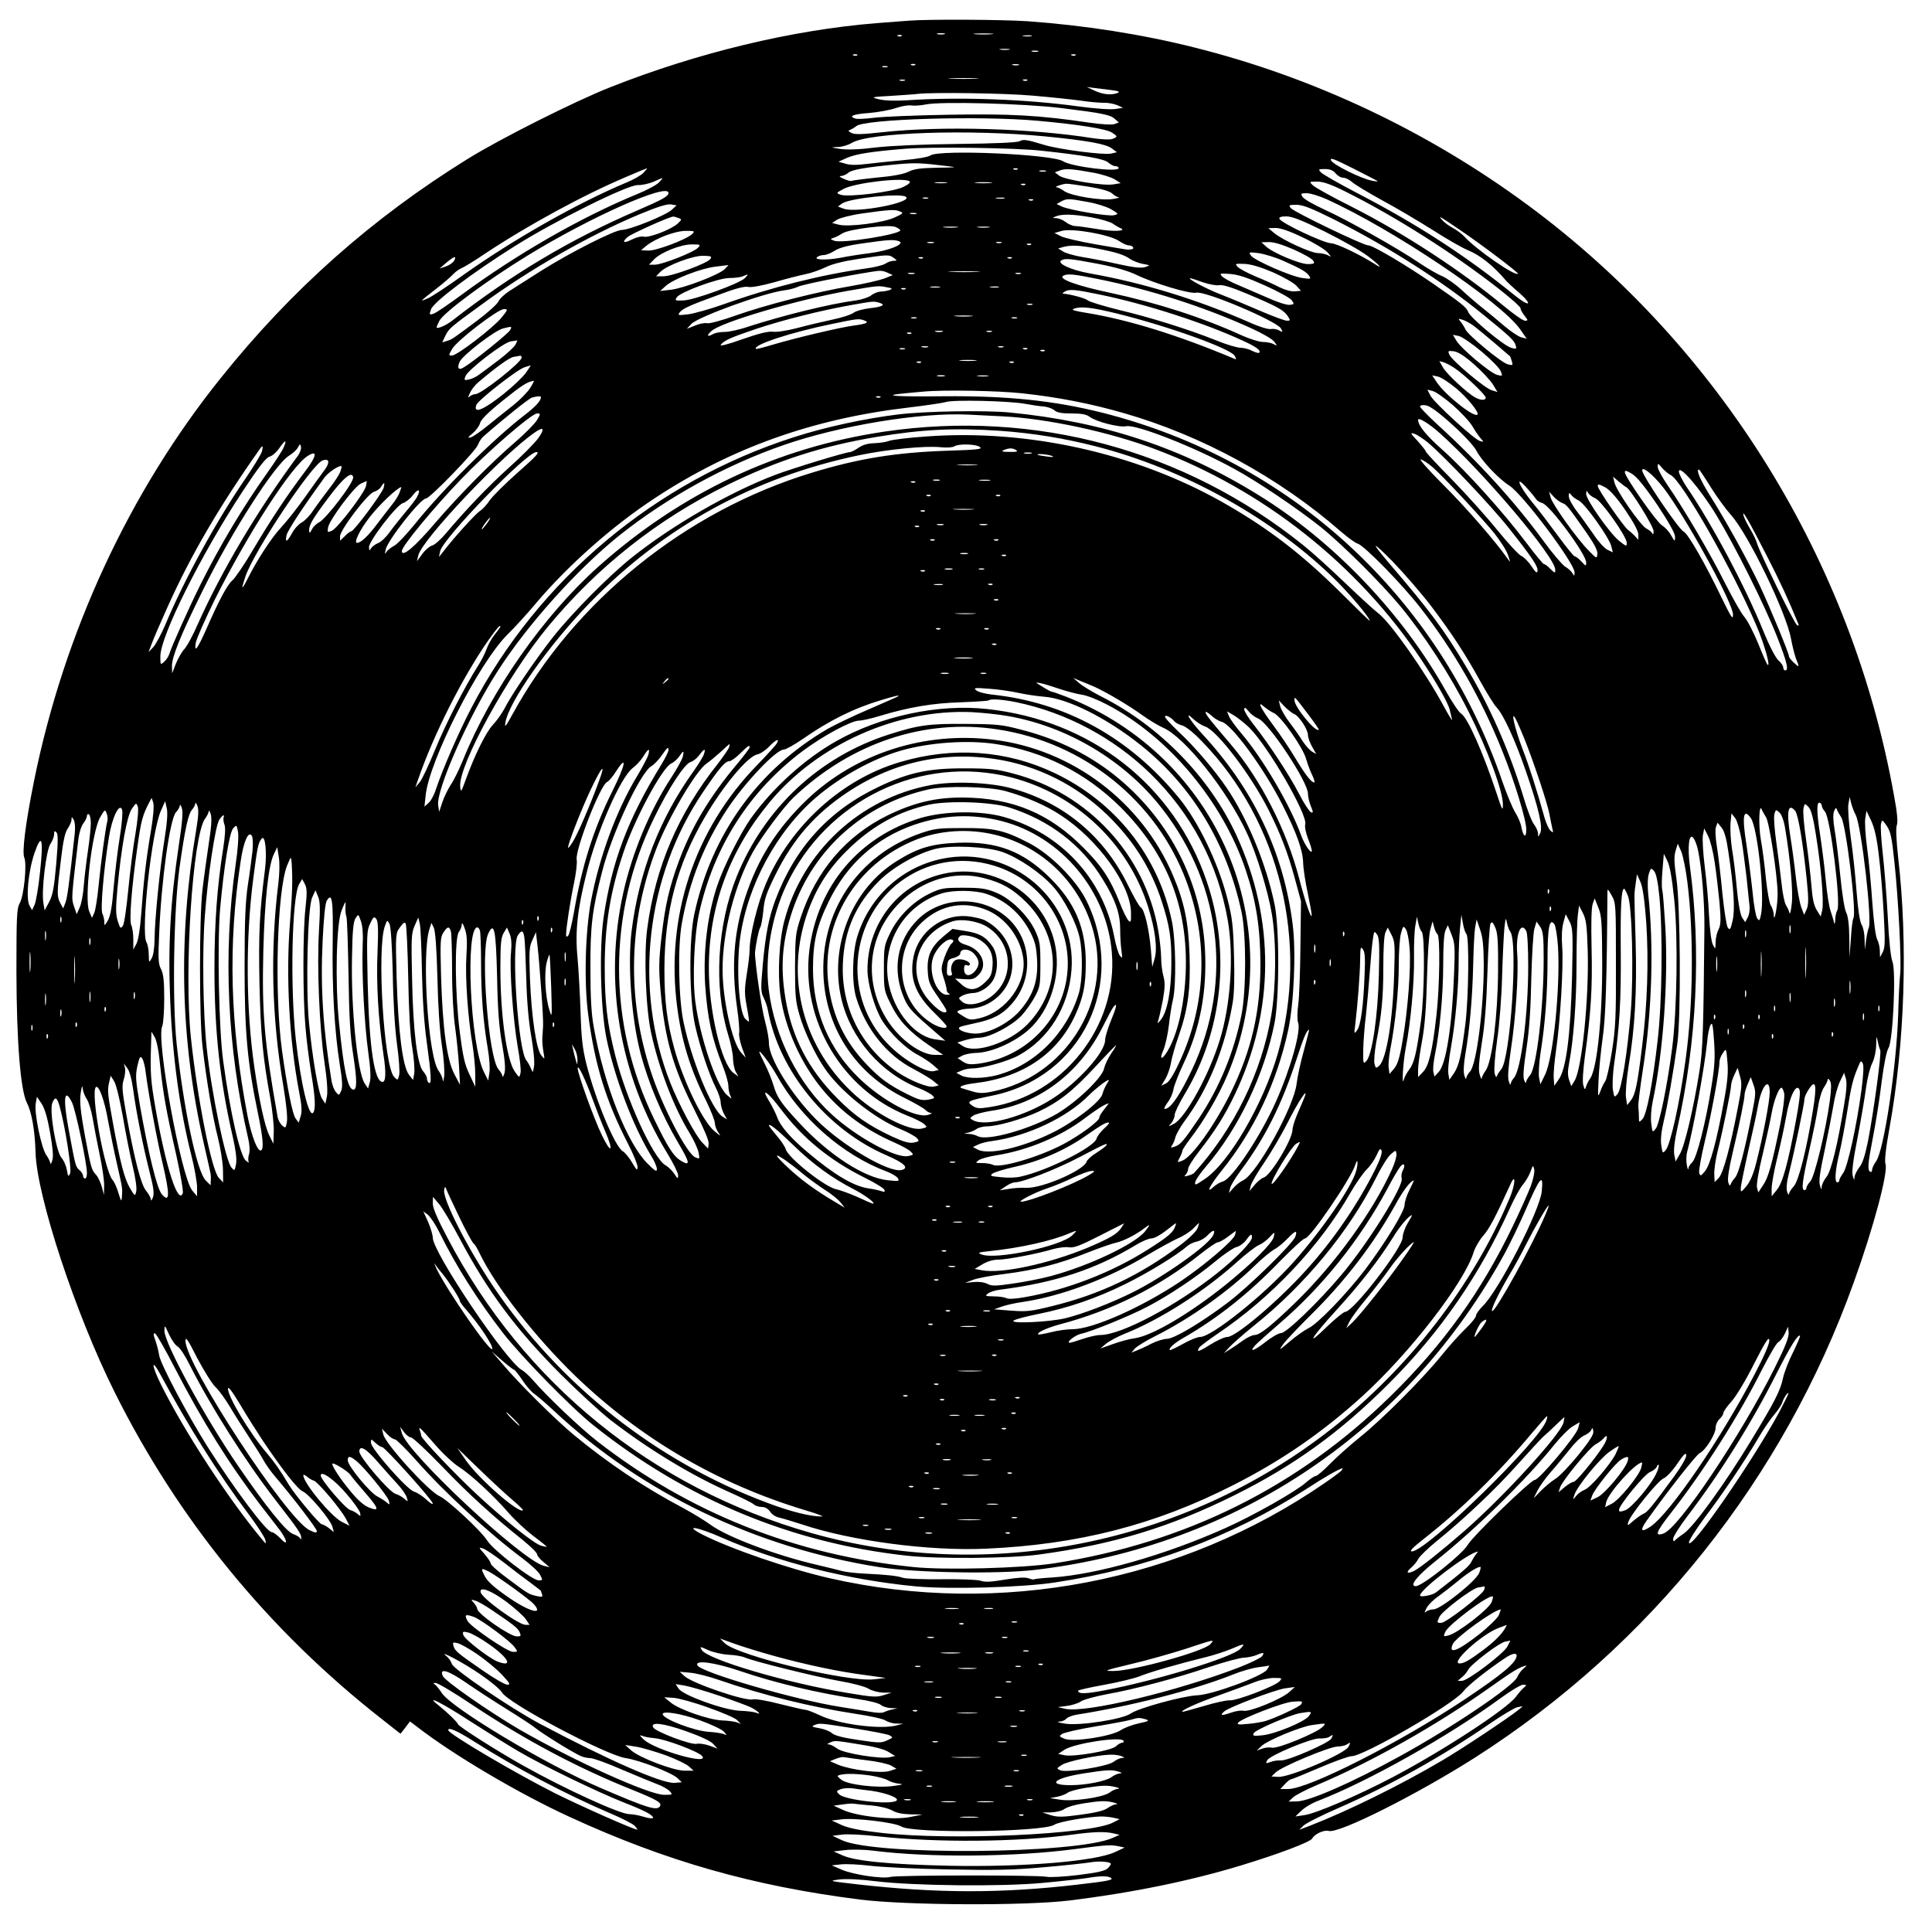 <?xml version="1.0" encoding="UTF-8" standalone="yes"?>
<svg version="1.0" xmlns="http://www.w3.org/2000/svg" width="100mm" height="100mm" viewBox="0 0 1000 1000" preserveAspectRatio="xMidYMid meet">
  <g transform="translate(0,1000) scale(0.1,-0.1)" fill="#000000" stroke="none">
    <path d="M4705 9893 c-22 -1 -98 -8 -170 -13 -435 -35 -925 -153 -1375 -331
-181 -71 -573 -268 -740 -372 -494 -306 -911 -676 -1276 -1132 -476 -592 -813
-1321 -968 -2088 -44 -219 -63 -368 -50 -397 14 -32 -2 -198 -24 -235 -15 -27
-17 -64 -17 -355 1 -365 21 -615 55 -680 24 -46 41 -144 44 -255 6 -225 207
-836 409 -1240 331 -664 797 -1234 1386 -1695 l94 -74 25 32 24 32 37 -28
c188 -146 531 -348 791 -467 496 -228 944 -356 1500 -427 241 -30 851 -33
1085 -5 326 40 627 102 890 182 197 60 357 121 367 139 13 24 62 46 86 39 54
-14 460 191 757 380 908 580 1597 1445 1961 2462 102 283 179 572 163 611 -5
16 1 76 21 186 79 439 96 954 45 1398 -10 93 -13 154 -7 169 6 17 2 64 -14
150 -217 1219 -901 2324 -1894 3058 -517 382 -1108 662 -1727 817 -274 69
-571 115 -863 136 -132 9 -519 11 -615 3z m183 -70 c-10 -2 -26 -2 -35 0 -10
3 -2 5 17 5 19 0 27 -2 18 -5z m245 0 c-24 -2 -62 -2 -85 0 -24 2 -5 4 42 4
47 0 66 -2 43 -4z m-466 -9 c-3 -3 -12 -4 -19 -1 -8 3 -5 6 6 6 11 1 17 -2 13
-5z m671 -1 c-10 -2 -28 -2 -40 0 -13 2 -5 4 17 4 22 1 32 -1 23 -4z m-115
-70 c-13 -2 -33 -2 -45 0 -13 2 -3 4 22 4 25 0 35 -2 23 -4z m150 -10 c-7 -2
-21 -2 -30 0 -10 3 -4 5 12 5 17 0 24 -2 18 -5z m-936 -19 c-3 -3 -12 -4 -19
-1 -8 3 -5 6 6 6 11 1 17 -2 13 -5z m1130 0 c-3 -3 -12 -4 -19 -1 -8 3 -5 6 6
6 11 1 17 -2 13 -5z m-830 -50 c-3 -3 -12 -4 -19 -1 -8 3 -5 6 6 6 11 1 17 -2
13 -5z m536 -1 c-7 -2 -21 -2 -30 0 -10 3 -4 5 12 5 17 0 24 -2 18 -5z m-680
-10 c-7 -2 -19 -2 -25 0 -7 3 -2 5 12 5 14 0 19 -2 13 -5z m460 -60 c-34 -2
-93 -2 -130 0 -37 2 -9 3 62 3 72 0 102 -1 68 -3z m-370 -10 c-7 -2 -19 -2
-25 0 -7 3 -2 5 12 5 14 0 19 -2 13 -5z m634 1 c-3 -3 -12 -4 -19 -1 -8 3 -5
6 6 6 11 1 17 -2 13 -5z m433 -50 c40 -5 49 -9 35 -15 -33 -13 -78 -8 -120 12
l-40 19 35 -5 c19 -2 60 -7 90 -11z m-405 -29 c94 -8 206 -20 250 -26 44 -7
97 -11 118 -11 20 1 51 -5 69 -12 l31 -14 -39 -6 c-24 -4 -101 1 -190 13 -275
38 -618 50 -889 32 -64 -4 -116 -2 -145 5 -44 11 -43 12 65 18 61 4 121 8 135
10 76 9 449 4 595 -9z m145 -64 c219 -27 257 -35 281 -57 l20 -18 -22 -8 c-13
-5 -64 -2 -123 6 -266 40 -423 48 -741 42 -170 -3 -344 -10 -385 -16 -41 -5
-82 -7 -92 -4 -39 12 -14 23 69 29 49 4 112 16 141 26 29 10 65 16 80 13 15
-2 47 0 72 5 74 17 512 5 700 -18z m-120 -66 c211 -19 356 -42 385 -61 31 -20
31 -22 3 -33 -14 -5 -55 -3 -103 4 -319 51 -784 64 -1084 31 -109 -12 -148
-13 -164 -4 -17 9 -19 12 -7 16 8 3 22 11 32 19 43 37 639 55 938 28z m40 -81
c214 -21 316 -39 346 -63 l25 -19 -30 -7 c-39 -8 -267 21 -346 45 -92 28 -107
30 -128 19 -12 -7 -134 -12 -316 -14 -186 -2 -344 -9 -426 -18 -86 -11 -148
-13 -185 -8 -51 8 -52 9 -15 10 22 0 55 10 73 21 89 55 612 72 1002 34z m-20
-74 c223 -24 325 -42 346 -61 11 -10 28 -19 37 -19 9 0 17 -4 17 -10 0 -23
-243 7 -287 35 -55 37 -637 62 -686 31 -13 -9 -71 -19 -142 -25 -66 -6 -153
-15 -193 -20 -48 -6 -83 -6 -107 2 l-35 10 42 19 c46 21 130 34 303 48 133 11
574 5 705 -10z m1740 -157 c3 -3 -11 -2 -30 2 -56 11 -197 81 -210 104 -9 18
13 10 112 -40 68 -34 125 -64 128 -66z m-2225 77 c53 -6 46 -7 -53 -8 -88 -2
-121 -6 -150 -21 -24 -12 -81 -23 -162 -30 -68 -7 -128 -15 -132 -17 -4 -3
-22 2 -40 10 -23 10 -27 15 -14 15 11 1 27 8 37 17 18 16 96 29 257 44 92 8
118 7 257 -10z m-1574 -34 c-12 -13 -52 -36 -89 -51 -255 -107 -589 -296 -852
-484 -74 -53 -153 -105 -175 -115 -46 -20 -44 -18 45 51 36 28 74 61 85 73 11
12 30 26 42 31 13 5 69 39 125 77 218 145 510 304 733 398 55 24 102 43 104
43 3 1 -6 -10 -18 -23z m1936 18 c-3 -3 -12 -4 -19 -1 -8 3 -5 6 6 6 11 1 17
-2 13 -5z m399 -19 c39 -8 85 -22 103 -33 l32 -20 -36 -6 c-50 -10 -254 23
-283 45 l-22 17 27 10 c29 11 62 8 179 -13z m1247 -2 c10 -13 28 -23 40 -23
11 0 32 -10 46 -23 15 -13 86 -56 159 -96 73 -39 190 -109 260 -153 70 -45
152 -92 182 -104 61 -25 129 -79 192 -153 7 -9 40 -40 73 -68 73 -65 50 -73
-27 -10 -253 205 -502 366 -814 528 -94 49 -178 97 -187 107 -15 16 -13 17 21
17 26 0 42 -7 55 -22z m-1500 10 c-7 -2 -21 -2 -30 0 -10 3 -4 5 12 5 17 0 24
-2 18 -5z m-2002 -57 c-12 -13 -64 -41 -114 -61 -291 -120 -622 -310 -907
-520 -69 -51 -135 -96 -147 -99 -21 -7 -22 -5 -12 23 13 38 215 190 435 328
205 129 583 317 635 315 20 -1 57 7 81 17 56 25 55 25 29 -3z m1296 6 c8 -5
-2 -15 -30 -29 -50 -26 -287 -55 -326 -41 -24 9 -24 9 15 30 59 32 308 61 341
40z m191 -9 c-16 -2 -40 -2 -55 0 -16 2 -3 4 27 4 30 0 43 -2 28 -4z m230 0
c-21 -2 -55 -2 -75 0 -21 2 -4 4 37 4 41 0 58 -2 38 -4z m1841 -47 c257 -129
553 -317 784 -497 64 -50 117 -97 117 -104 0 -7 9 -24 21 -39 19 -24 19 -26 2
-26 -10 0 -58 34 -108 75 -216 180 -517 377 -785 513 -102 51 -194 102 -205
113 -19 19 -19 19 23 19 31 0 71 -14 151 -54z m-1662 38 c-3 -3 -12 -4 -19 -1
-8 3 -5 6 6 6 11 1 17 -2 13 -5z m326 -10 c67 -11 109 -23 123 -35 11 -11 27
-20 35 -20 8 -1 -6 -5 -31 -9 -58 -10 -216 16 -252 41 -14 11 -32 19 -40 20
-14 1 28 16 50 18 7 1 59 -6 115 -15z m-2173 -33 c0 -17 -31 -34 -163 -91
-345 -149 -643 -326 -957 -570 -32 -25 -80 -45 -80 -34 0 3 6 17 14 33 23 44
247 210 458 339 326 200 728 378 728 323z m3406 -32 c341 -154 901 -530 1002
-673 l34 -49 -28 7 c-15 4 -55 31 -88 59 -34 29 -83 70 -111 92 -27 21 -76 63
-107 92 -31 29 -77 62 -102 73 -25 10 -78 41 -118 68 -110 75 -373 223 -490
276 -57 26 -110 56 -116 67 -11 17 -9 19 22 19 18 0 64 -14 102 -31z m-2178
13 c44 -29 -258 -87 -322 -62 l-29 11 22 16 c39 27 298 54 329 35z m115 -9
c-7 -2 -19 -2 -25 0 -7 3 -2 5 12 5 14 0 19 -2 13 -5z m395 0 c-10 -2 -28 -2
-40 0 -13 2 -5 4 17 4 22 1 32 -1 23 -4z m149 -9 c-3 -3 -12 -4 -19 -1 -8 3
-5 6 6 6 11 1 17 -2 13 -5z m281 -9 c47 -8 100 -25 123 -38 40 -24 40 -25 15
-31 -29 -7 -228 26 -270 45 l-27 13 23 13 c30 16 37 16 136 -2z m-2150 -40
c-30 -29 -218 -105 -259 -105 -37 0 -266 -116 -417 -211 -53 -34 -123 -78
-154 -98 -32 -19 -62 -47 -68 -61 -6 -14 -56 -59 -111 -100 -128 -96 -130 -97
-157 -105 l-23 -7 16 34 c20 39 22 41 195 167 245 179 550 353 808 461 94 39
144 55 164 52 l30 -5 -24 -22z m3431 -53 c279 -141 555 -316 771 -493 135
-110 158 -131 165 -156 6 -20 4 -21 -24 -13 -38 11 -209 154 -221 184 -9 25
-35 46 -177 144 -140 97 -317 202 -341 202 -26 0 -383 172 -401 193 -12 15 -9
17 29 17 33 0 77 -17 199 -78z m-2277 13 c-58 -28 -240 -51 -291 -38 l-34 9
26 17 c15 9 72 24 129 32 142 20 170 22 195 11 21 -8 19 -11 -25 -31z m111 18
c-7 -2 -21 -2 -30 0 -10 3 -4 5 12 5 17 0 24 -2 18 -5z m906 -18 c46 -8 96
-23 110 -32 14 -10 33 -21 41 -24 37 -16 -42 -19 -124 -4 -49 8 -99 15 -111
15 -12 0 -34 9 -48 20 -14 11 -36 20 -49 21 -22 0 -22 1 -3 9 30 13 91 12 184
-5z m-2136 -4 c17 -6 16 -8 -5 -28 -32 -30 -148 -75 -176 -68 -13 3 -39 -3
-62 -15 -42 -21 -53 -15 -22 13 18 16 220 107 237 106 6 0 18 -4 28 -8z m3345
-70 c88 -44 187 -100 221 -126 60 -45 83 -72 39 -43 -80 51 -199 108 -229 109
-38 1 -261 106 -267 127 -2 8 9 12 36 12 30 0 81 -20 200 -79z m697 10 c111
-75 307 -223 302 -228 -15 -14 -216 125 -277 192 -14 15 -41 35 -60 45 -19 10
-44 28 -55 41 -24 26 -16 22 90 -50z m-2895 -3 c0 -21 -304 -70 -342 -54 -22
8 -22 9 -3 15 11 3 31 14 45 23 34 22 235 47 273 34 15 -6 27 -14 27 -18z
m293 15 c-18 -2 -48 -2 -65 0 -18 2 -4 4 32 4 36 0 50 -2 33 -4z m165 0 c-16
-2 -40 -2 -55 0 -16 2 -3 4 27 4 30 0 43 -2 28 -4z m672 -69 c19 -13 42 -24
52 -24 23 0 34 -20 11 -21 -22 -2 -4 -4 -180 26 -81 14 -163 33 -181 42 l-34
17 38 11 c54 15 245 -19 294 -51z m953 17 c56 -26 113 -61 127 -76 23 -26 23
-27 3 -16 -12 6 -35 11 -51 11 -36 0 -185 68 -227 104 l-30 25 38 1 c25 0 72
-16 140 -49z m-3161 17 c-30 -28 -189 -88 -228 -85 l-36 2 29 24 c48 38 148
76 203 76 46 0 48 -1 32 -17z m1072 -37 c34 -13 -54 -49 -150 -61 -48 -6 -119
-17 -158 -25 -73 -13 -140 -10 -114 6 7 5 22 9 33 9 11 0 36 10 55 22 25 16
69 28 150 39 132 19 158 20 184 10z m179 -8 c-7 -2 -21 -2 -30 0 -10 3 -4 5
12 5 17 0 24 -2 18 -5z m350 0 c-7 -2 -19 -2 -25 0 -7 3 -2 5 12 5 14 0 19 -2
13 -5z m1512 -34 c50 -22 96 -48 102 -58 9 -15 6 -17 -26 -18 -41 -1 -183 58
-219 92 l-23 21 38 1 c24 1 71 -13 128 -38z m-3082 9 c-20 -23 -186 -88 -223
-88 l-31 0 25 26 c34 37 139 79 197 79 44 0 47 -1 32 -17z m1724 16 c-3 -3
-12 -4 -19 -1 -8 3 -5 6 6 6 11 1 17 -2 13 -5z m334 -19 c104 -20 147 -33 179
-56 14 -9 44 -21 65 -25 40 -7 40 -7 13 -16 -20 -7 -58 -3 -140 15 -62 14
-147 31 -188 37 -41 7 -86 20 -99 29 l-24 15 24 7 c40 11 83 10 170 -6z m969
-64 c95 -42 124 -59 137 -80 10 -15 6 -16 -36 -10 -59 8 -248 91 -266 116 -13
18 -11 19 38 13 29 -4 86 -21 127 -39z m-2963 9 c-13 -22 -197 -90 -243 -90
l-38 0 21 22 c35 35 171 86 224 84 39 -1 45 -3 36 -16z m949 5 c19 -14 19 -14
-1 -15 -11 0 -30 -6 -41 -14 -11 -8 -58 -20 -105 -26 -224 -31 -485 -96 -734
-185 -70 -25 -153 -48 -184 -52 -52 -6 -55 -5 -42 11 17 20 47 34 206 92 82
31 129 43 147 39 17 -4 70 6 135 24 59 17 133 36 163 42 30 6 77 23 104 36 31
16 91 31 170 43 152 23 158 23 182 5z m-2275 -14 c-6 -10 -25 -24 -43 -30
l-33 -11 35 30 c40 34 55 38 41 11z m2426 13 c-3 -3 -12 -4 -19 -1 -8 3 -5 6
6 6 11 1 17 -2 13 -5z m460 0 c-3 -3 -12 -4 -19 -1 -8 3 -5 6 6 6 11 1 17 -2
13 -5z m443 -29 c94 -18 157 -36 205 -59 92 -44 276 -99 307 -91 44 11 417
-147 438 -185 11 -20 10 -21 -10 -10 -12 7 -31 9 -42 7 -12 -3 -59 11 -112 35
-267 117 -548 204 -826 253 -96 17 -171 52 -147 67 19 12 44 10 187 -17z m910
-45 c52 -23 106 -54 119 -68 l25 -27 -31 -3 c-19 -2 -51 7 -80 21 -26 14 -82
39 -124 56 -42 18 -84 40 -93 50 -15 16 -13 17 37 15 35 -2 84 -17 147 -44z
m-2840 16 c-33 -30 -210 -98 -279 -106 l-54 -6 30 27 c41 36 184 91 258 99 33
4 62 8 65 8 2 1 -7 -9 -20 -22z m845 -18 l26 -12 -45 -18 c-25 -9 -103 -27
-173 -39 -169 -28 -437 -96 -595 -152 -70 -25 -136 -43 -148 -40 -11 3 -39 -2
-62 -12 l-43 -17 23 25 c35 37 373 160 480 174 26 3 59 12 73 19 21 11 229 53
379 77 47 8 59 7 85 -5z m463 5 c-38 -2 -98 -2 -135 0 -38 2 -7 3 67 3 74 0
105 -1 68 -3z m-325 -10 c-7 -2 -21 -2 -30 0 -10 3 -4 5 12 5 17 0 24 -2 18
-5z m550 0 c-7 -2 -19 -2 -25 0 -7 3 -2 5 12 5 14 0 19 -2 13 -5z m1265 -61
c67 -30 129 -64 138 -76 14 -20 13 -21 -10 -24 -14 -2 -65 14 -113 36 -49 21
-118 51 -155 67 -37 15 -74 35 -83 45 -14 15 -11 16 42 12 42 -3 92 -20 181
-60z m-2693 38 c-29 -28 -261 -113 -317 -115 -43 -2 -46 -1 -35 16 17 27 212
99 272 100 28 0 59 4 70 9 30 13 31 12 10 -10z m1832 -5 c267 -54 545 -143
787 -253 60 -27 113 -58 122 -71 16 -22 16 -23 -4 -12 -11 6 -36 11 -55 11
-19 0 -70 16 -112 35 -202 92 -430 166 -681 220 -170 36 -266 71 -242 87 21
13 53 10 185 -17z m539 -16 c32 -11 71 -18 85 -15 18 3 64 -11 140 -43 158
-66 193 -86 213 -115 16 -25 16 -26 -3 -26 -11 0 -73 23 -138 51 -65 28 -158
67 -207 86 -75 29 -175 83 -155 83 3 0 32 -9 65 -21z m-1635 -26 c28 -5 30 -7
14 -14 -11 -4 -32 -8 -46 -8 -15 -1 -37 -9 -50 -20 -13 -10 -49 -22 -79 -26
-133 -17 -375 -77 -555 -135 -49 -17 -106 -29 -125 -28 -20 0 -46 -4 -59 -11
-31 -17 -36 -9 -8 16 51 46 442 161 702 207 161 28 161 28 206 19z m272 0
c-13 -2 -33 -2 -45 0 -13 2 -3 4 22 4 25 0 35 -2 23 -4z m305 0 c-10 -2 -28
-2 -40 0 -13 2 -5 4 17 4 22 1 32 -1 23 -4z m-481 -9 c-3 -3 -12 -4 -19 -1 -8
3 -5 6 6 6 11 1 17 -2 13 -5z m1007 -29 c242 -50 541 -147 738 -238 71 -32 97
-52 85 -63 -3 -3 -19 2 -36 10 -16 9 -44 16 -60 16 -17 0 -75 17 -128 39 -146
58 -338 118 -502 157 -80 20 -153 42 -162 50 -12 11 -96 33 -128 34 -3 0 1 5
9 10 23 15 54 12 184 -15z m-1146 -41 c39 -11 24 -21 -43 -29 -36 -4 -74 -14
-87 -24 -13 -10 -61 -25 -108 -35 -47 -10 -128 -29 -180 -43 -53 -14 -109 -23
-130 -20 -24 3 -72 -9 -158 -39 -79 -28 -119 -38 -111 -28 19 23 51 37 184 82
135 45 328 94 485 122 125 22 119 21 148 14z m795 -11 c-7 -2 -19 -2 -25 0 -7
3 -2 5 12 5 14 0 19 -2 13 -5z m443 -47 c266 -66 585 -181 605 -218 9 -17 9
-20 -2 -15 -289 122 -551 203 -768 238 -56 9 -77 15 -65 20 37 15 92 9 230
-25z m-3191 -21 c-45 -54 -229 -195 -255 -195 -19 0 -19 1 1 35 26 44 236 205
267 205 22 0 22 -2 -13 -45z m2433 8 c-21 -2 -57 -2 -80 0 -24 2 -7 4 37 4 44
0 63 -2 43 -4z m-285 -10 c-7 -2 -19 -2 -25 0 -7 3 -2 5 12 5 14 0 19 -2 13
-5z m520 0 c-7 -2 -19 -2 -25 0 -7 3 -2 5 12 5 14 0 19 -2 13 -5z m-789 -12
c27 -10 11 -17 -54 -26 -65 -8 -299 -63 -420 -99 -46 -14 -86 -24 -87 -22 -20
20 184 87 397 130 129 27 137 28 164 17z m3156 -29 c19 -15 68 -55 110 -91 41
-36 76 -65 76 -65 1 -1 5 -12 9 -25 7 -22 5 -23 -20 -17 -33 8 -206 151 -220
181 -5 12 -17 30 -25 40 -14 17 -13 17 10 10 14 -4 41 -19 60 -33z m-4990 -21
c-9 -17 -183 -158 -237 -191 -29 -19 -39 -7 -24 27 15 34 182 163 225 173 47
12 47 11 36 -9z m2238 -8 c-10 -2 -26 -2 -35 0 -10 3 -2 5 17 5 19 0 27 -2 18
-5z m255 0 c-7 -2 -19 -2 -25 0 -7 3 -2 5 12 5 14 0 19 -2 13 -5z m-416 -9
c-3 -3 -12 -4 -19 -1 -8 3 -5 6 6 6 11 1 17 -2 13 -5z m2952 -94 c49 -41 94
-87 99 -102 10 -25 10 -26 -20 -18 -37 11 -187 137 -210 177 l-18 30 30 -6
c16 -3 70 -40 119 -81z m-5000 38 c-6 -13 -45 -49 -87 -81 -42 -32 -88 -66
-102 -76 -14 -11 -37 -22 -52 -25 -25 -6 -27 -4 -19 16 12 34 198 176 235 181
17 2 32 5 33 5 2 1 -2 -8 -8 -20z m2134 -15 c-7 -2 -21 -2 -30 0 -10 3 -4 5
12 5 17 0 24 -2 18 -5z m390 0 c-7 -2 -19 -2 -25 0 -7 3 -2 5 12 5 14 0 19 -2
13 -5z m-510 -10 c-7 -2 -19 -2 -25 0 -7 3 -2 5 12 5 14 0 19 -2 13 -5z m634
1 c-3 -3 -12 -4 -19 -1 -8 3 -5 6 6 6 11 1 17 -2 13 -5z m90 -10 c-3 -3 -12
-4 -19 -1 -8 3 -5 6 6 6 11 1 17 -2 13 -5z m2224 -71 c41 -36 84 -83 97 -104
l23 -38 -30 9 c-35 10 -204 152 -219 184 -9 20 -7 21 22 18 23 -3 56 -24 107
-69z m-4931 36 c0 -24 -209 -189 -239 -189 -9 0 -23 -6 -30 -12 -10 -10 -10
-6 1 17 7 17 26 41 42 55 93 79 162 129 185 133 14 2 29 5 34 6 4 0 7 -4 7
-10z m2348 -16 c-21 -2 -55 -2 -75 0 -21 2 -4 4 37 4 41 0 58 -2 38 -4z m-281
-9 c-3 -3 -12 -4 -19 -1 -8 3 -5 6 6 6 11 1 17 -2 13 -5z m480 0 c-3 -3 -12
-4 -19 -1 -8 3 -5 6 6 6 11 1 17 -2 13 -5z m2283 -30 c52 -35 160 -138 160
-152 0 -15 -25 -15 -53 0 -40 21 -146 119 -167 154 l-20 35 22 -6 c13 -4 39
-18 58 -31z m-4806 -21 c-14 -21 -66 -71 -116 -111 -106 -85 -161 -107 -142
-57 10 25 213 184 249 194 17 5 31 10 32 10 1 1 -9 -16 -23 -36z m2164 -20
c-10 -2 -26 -2 -35 0 -10 3 -2 5 17 5 19 0 27 -2 18 -5z m225 0 c-13 -2 -35
-2 -50 0 -16 2 -5 4 22 4 28 0 40 -2 28 -4z m2424 -63 c60 -50 121 -126 110
-136 -17 -17 -166 101 -210 167 l-24 36 29 -6 c16 -3 59 -31 95 -61z m-4794 0
c-14 -21 -51 -59 -82 -84 -31 -24 -89 -71 -130 -104 -40 -33 -83 -63 -95 -66
-17 -4 -15 0 11 22 18 15 35 39 38 53 4 17 43 56 118 116 98 79 125 96 159
102 4 0 -5 -17 -19 -39z m2550 -26 c183 -20 349 -52 523 -102 405 -116 806
-335 1124 -613 36 -31 75 -60 88 -63 35 -12 228 -208 325 -333 171 -219 315
-470 422 -738 65 -161 125 -359 125 -409 0 -46 -15 -39 -25 11 -3 21 -18 55
-31 76 -14 21 -45 96 -69 165 -326 952 -1095 1660 -2070 1906 -251 63 -495 88
-822 85 -247 -3 -328 3 -201 15 35 3 79 8 98 9 102 10 387 5 513 -9z m2227
-61 c41 -36 87 -85 101 -109 14 -24 33 -52 43 -63 17 -19 17 -19 -3 -14 -29 7
-238 199 -257 235 l-16 31 28 -7 c16 -4 62 -37 104 -73z m-4720 41 c0 -18 -28
-49 -83 -91 -165 -127 -423 -383 -570 -566 -43 -53 -91 -104 -107 -112 -16 -8
-34 -23 -40 -32 -8 -14 -9 -12 -4 12 11 50 181 265 209 265 20 0 258 246 269
278 5 14 17 33 27 42 112 98 235 196 252 202 29 8 47 9 47 2z m1757 0 c-3 -3
-12 -4 -19 -1 -8 3 -5 6 6 6 11 1 17 -2 13 -5z m748 -34 c33 -6 77 -13 98 -14
20 -2 45 -11 55 -20 14 -12 38 -16 89 -16 53 0 76 -5 94 -18 33 -25 153 -56
189 -48 52 10 353 -108 555 -219 121 -65 332 -208 450 -302 112 -90 310 -287
411 -408 127 -154 261 -360 354 -546 99 -196 180 -417 179 -483 0 -37 -4 -30
-33 59 -69 208 -150 392 -184 412 -11 6 -45 58 -77 114 -225 403 -581 776
-970 1016 -397 246 -805 381 -1290 428 -124 12 -435 7 -575 -10 -172 -21 -377
-65 -538 -117 -719 -229 -1326 -738 -1671 -1400 -67 -128 -149 -317 -185 -424
-9 -29 -26 -60 -38 -70 l-21 -19 6 57 c18 180 275 686 423 833 39 38 105 111
146 160 167 198 398 403 618 547 393 259 816 410 1308 468 92 11 181 24 197
29 37 13 327 6 410 -9z m2211 -107 c61 -55 114 -112 126 -136 26 -51 115 -146
171 -181 70 -46 337 -401 337 -449 -1 -20 -1 -21 -11 -4 -6 10 -23 26 -39 35
-15 10 -67 71 -114 136 -147 200 -329 401 -544 597 -50 46 -92 89 -92 95 0 6
13 9 30 6 21 -3 64 -34 136 -99z m-4737 22 c-12 -19 -62 -70 -112 -113 -127
-109 -287 -271 -413 -417 -108 -127 -174 -182 -174 -147 0 25 162 221 306 371
137 143 366 341 394 341 19 0 19 -1 -1 -35z m2411 20 c228 -11 555 -81 792
-171 559 -210 1048 -598 1375 -1089 81 -122 139 -224 147 -260 4 -16 9 -39 12
-50 3 -11 -17 21 -44 71 -96 178 -274 430 -337 479 -20 15 -98 86 -173 158
-76 73 -172 160 -215 194 -614 494 -1390 704 -2169 589 -555 -82 -1053 -317
-1482 -700 -284 -254 -555 -642 -700 -1001 -20 -49 -48 -106 -63 -127 -14 -22
-34 -62 -43 -89 l-17 -51 -5 33 c-12 79 159 465 309 697 155 242 416 531 633
704 246 195 547 361 845 464 290 101 707 170 955 158 36 -2 117 -6 180 -9z
m2260 -85 c224 -199 600 -643 600 -709 0 -19 -1 -19 -25 4 -13 14 -28 25 -33
25 -5 0 -46 50 -92 111 -118 157 -308 368 -432 479 -88 78 -128 128 -128 157
0 15 55 -18 110 -67z m-4664 -28 c-19 -26 -86 -94 -148 -149 -108 -97 -227
-221 -331 -345 -26 -31 -58 -59 -71 -62 -12 -3 -35 -22 -50 -43 l-28 -38 7 30
c19 82 438 524 605 638 45 31 51 18 16 -31z m2392 38 c169 -12 328 -38 493
-80 459 -117 926 -378 1248 -698 73 -73 171 -190 171 -205 0 -3 -69 64 -152
147 -206 204 -382 338 -618 471 -448 251 -1002 374 -1523 336 -92 -6 -180 -17
-195 -23 -15 -6 -50 -11 -77 -12 -35 -1 -60 -9 -82 -24 -17 -12 -37 -22 -43
-22 -23 0 -294 -83 -385 -117 -238 -90 -536 -262 -745 -429 -118 -94 -311
-289 -408 -412 -86 -109 -215 -298 -251 -370 -13 -24 -40 -63 -61 -85 -37 -41
-94 -157 -141 -287 -22 -61 -24 -63 -27 -32 -11 108 247 578 453 827 257 311
568 557 930 735 259 127 492 202 775 249 234 39 403 47 638 31z m2212 -60 c87
-73 327 -326 421 -445 119 -150 152 -199 147 -221 -2 -13 -10 -7 -31 25 -15
23 -39 47 -52 53 -14 6 -69 66 -123 132 -53 66 -159 184 -234 261 -76 77 -138
143 -138 148 0 4 -19 28 -42 54 -38 40 -40 45 -18 38 14 -4 45 -25 70 -45z
m-5922 -26 c-6 -16 -44 -74 -83 -129 -128 -180 -247 -379 -347 -580 -56 -112
-151 -323 -162 -361 -4 -12 -15 -29 -26 -39 -20 -18 -20 -17 -20 28 0 104 213
531 426 854 83 126 121 174 138 179 14 3 37 23 52 45 31 44 41 46 22 3z m71
-47 c-208 -281 -392 -592 -515 -867 -25 -58 -57 -117 -71 -131 -13 -14 -32
-48 -43 -75 l-19 -49 -1 38 c0 48 45 160 160 392 148 301 375 655 447 697 18
11 39 30 45 42 11 20 12 20 16 2 2 -10 -6 -32 -19 -49z m3533 49 c15 -11 -12
-14 -170 -19 -265 -9 -458 -40 -697 -113 -655 -198 -1231 -663 -1554 -1254
-34 -62 -40 -69 -35 -40 18 109 224 400 436 619 383 394 852 652 1396 765 143
30 344 50 422 41 31 -3 62 -1 70 5 22 14 112 12 132 -4z m-3716 -22 c-4 -14
-40 -74 -80 -133 -151 -218 -321 -528 -421 -766 -21 -49 -49 -101 -62 -115
l-24 -25 17 45 c9 25 46 110 82 190 121 269 269 522 477 816 15 21 18 17 11
-12z m3904 6 c11 -7 1 -10 -35 -9 -37 0 -45 3 -30 9 27 12 47 12 65 0z m-3683
-113 c-89 -117 -179 -253 -267 -402 -45 -77 -94 -148 -107 -159 -25 -20 -69
-101 -134 -250 -47 -105 -64 -129 -56 -74 3 20 48 121 99 225 171 341 398 693
482 744 52 32 45 -3 -17 -84z m1105 -1 c-65 -57 -130 -122 -146 -144 -15 -23
-38 -48 -51 -56 -23 -15 -133 -136 -186 -205 l-27 -34 6 29 c11 64 448 514
498 514 19 0 0 -21 -94 -104z m2656 97 c-10 -2 -26 -2 -35 0 -10 3 -2 5 17 5
19 0 27 -2 18 -5z m107 -13 c13 -6 5 -7 -25 -3 -25 3 -47 7 -49 9 -9 8 55 2
74 -6z m-3766 -74 c-13 -17 -57 -78 -98 -136 -41 -58 -98 -130 -126 -160 -48
-51 -123 -165 -174 -267 -12 -24 -23 -43 -26 -43 -2 0 5 26 16 58 46 132 343
578 399 599 35 12 39 -11 9 -51z m5736 16 c56 -49 246 -253 317 -339 32 -40
65 -91 73 -115 14 -42 14 -42 -3 -18 -60 86 -215 265 -332 381 -75 75 -127
134 -116 131 12 -3 39 -21 61 -40z m-2362 11 c-23 -2 -64 -2 -90 0 -26 2 -7 3
42 3 50 0 71 -1 48 -3z m3595 -52 c58 -30 320 -489 444 -781 41 -96 75 -218
56 -200 -3 3 -25 52 -48 110 -24 58 -56 120 -72 138 -16 18 -60 97 -100 175
-75 150 -211 382 -297 506 -28 41 -51 84 -51 95 0 20 2 19 23 -6 12 -14 32
-31 45 -37z m-6887 16 c-6 -15 -32 -55 -59 -89 -27 -35 -63 -84 -81 -110 -17
-27 -44 -54 -59 -62 -15 -8 -38 -32 -50 -55 -27 -48 -37 -52 -29 -12 5 25 85
146 197 300 21 28 79 66 88 57 1 -2 -2 -15 -7 -29z m6872 -113 c129 -185 337
-570 337 -625 0 -29 -8 -17 -56 81 -87 182 -177 338 -200 349 -25 11 -214 290
-214 316 0 29 78 -41 133 -121z m250 -109 c99 -164 249 -463 316 -633 50 -128
61 -172 41 -172 -5 0 -10 7 -10 15 0 8 -11 25 -24 36 -15 13 -47 74 -77 148
-97 238 -266 556 -400 752 -21 32 -39 67 -39 78 0 40 110 -88 193 -224z m-305
52 c60 -91 92 -147 92 -165 0 -27 -1 -27 -21 8 -11 20 -32 42 -47 51 -28 17
-192 251 -192 275 0 11 10 8 38 -9 25 -16 66 -66 130 -160z m277 91 c32 -51
79 -115 104 -143 88 -96 286 -504 311 -640 7 -38 19 -85 26 -104 19 -46 18
-48 -11 -21 -14 13 -25 27 -25 32 0 16 -98 253 -152 368 -62 131 -172 330
-259 468 -49 79 -72 132 -55 132 2 0 30 -42 61 -92z m-7100 -68 c-42 -56 -88
-106 -101 -112 -14 -7 -32 -23 -39 -37 -12 -23 -14 -23 -15 -6 0 29 18 60 100
169 76 102 122 140 128 106 2 -12 -27 -60 -73 -120z m6663 68 c20 -8 142 -204
141 -228 0 -14 -3 -19 -6 -12 -3 7 -17 19 -31 26 -31 16 -157 197 -166 240
l-7 29 30 -26 c17 -14 34 -27 39 -29z m-3555 35 c-7 -2 -21 -2 -30 0 -10 3 -4
5 12 5 17 0 24 -2 18 -5z m260 0 c-13 -2 -35 -2 -50 0 -16 2 -5 4 22 4 28 0
40 -2 28 -4z m2829 -98 c4 -7 18 -15 31 -19 38 -9 227 -265 227 -307 0 -21 -1
-21 -25 5 -13 14 -28 26 -34 26 -5 0 -43 47 -85 104 -42 57 -102 137 -135 176
-71 87 -93 148 -27 73 23 -25 44 -52 48 -58z m-6058 68 c-10 -38 -146 -216
-176 -230 -23 -10 -24 -9 -20 16 5 38 136 213 170 228 15 7 28 12 30 13 1 0
-1 -12 -4 -27z m2843 21 c-3 -3 -12 -4 -19 -1 -8 3 -5 6 6 6 11 1 17 -2 13 -5z
m-2751 -28 c-7 -28 -154 -226 -168 -226 -5 0 -20 -11 -33 -25 l-25 -24 0 23
c0 33 144 222 175 230 14 4 31 15 37 26 17 27 21 25 14 -4z m6427 -117 c42
-62 67 -108 67 -126 l0 -27 -20 22 c-11 11 -26 24 -33 29 -20 13 -157 210
-157 227 0 12 7 10 38 -6 25 -14 59 -52 105 -119z m-6344 94 c-5 -16 -23 -44
-39 -64 -16 -20 -52 -67 -81 -105 -45 -60 -80 -92 -100 -94 -20 -1 12 66 65
134 46 60 140 150 163 155 1 1 -2 -11 -8 -26z m90 -24 c-6 -13 -35 -50 -63
-83 -28 -34 -65 -80 -81 -103 -17 -23 -42 -48 -58 -54 -15 -6 -32 -19 -37 -28
-8 -13 -9 -12 -10 7 0 33 144 220 176 228 13 4 37 22 51 41 28 37 43 31 22 -8z
m6098 -8 c33 -14 163 -198 163 -231 0 -20 -2 -19 -40 11 -48 39 -170 212 -170
242 1 19 2 20 10 6 5 -9 22 -22 37 -28z m-170 -25 c21 -7 29 -17 123 -151 43
-62 60 -95 58 -113 -3 -25 -4 -24 -46 19 -61 62 -187 239 -196 274 l-8 30 25
-27 c13 -14 33 -28 44 -32z m85 13 c33 -17 158 -193 168 -236 l8 -32 -29 14
c-16 9 -47 43 -70 78 -24 34 -62 88 -86 119 -24 31 -43 67 -43 79 0 20 2 21
13 7 6 -9 24 -22 39 -29z m-3355 25 c-3 -3 -12 -4 -19 -1 -8 3 -5 6 6 6 11 1
17 -2 13 -5z m360 0 c-3 -3 -12 -4 -19 -1 -8 3 -5 6 6 6 11 1 17 -2 13 -5z
m-144 -71 c-23 -2 -64 -2 -90 0 -26 2 -7 3 42 3 50 0 71 -1 48 -3z m-246 -9
c-3 -3 -12 -4 -19 -1 -8 3 -5 6 6 6 11 1 17 -2 13 -5z m4356 -227 c69 -134
115 -233 165 -356 4 -10 1 -12 -7 -6 -15 9 -198 385 -207 424 -4 14 -19 46
-34 71 -15 25 -31 56 -35 70 -11 41 25 -22 118 -203z m-6623 163 c-12 -16 -24
-30 -26 -30 -3 0 4 14 16 30 12 17 24 30 26 30 3 0 -4 -13 -16 -30z m2363 -7
c-7 -2 -21 -2 -30 0 -10 3 -4 5 12 5 17 0 24 -2 18 -5z m225 0 c-10 -2 -26 -2
-35 0 -10 3 -2 5 17 5 19 0 27 -2 18 -5z m-351 -9 c-3 -3 -12 -4 -19 -1 -8 3
-5 6 6 6 11 1 17 -2 13 -5z m80 -70 c-3 -3 -12 -4 -19 -1 -8 3 -5 6 6 6 11 1
17 -2 13 -5z m330 0 c-3 -3 -12 -4 -19 -1 -8 3 -5 6 6 6 11 1 17 -2 13 -5z
m2239 -339 c107 -141 179 -251 258 -395 32 -58 69 -117 82 -131 36 -38 97
-171 152 -331 66 -191 89 -290 74 -320 -10 -22 -11 -22 -11 -2 -1 12 -10 33
-21 47 -11 13 -36 78 -55 143 -73 240 -175 471 -300 679 -110 184 -184 284
-391 525 -102 120 -97 126 13 15 59 -61 149 -165 199 -230z m-2398 268 c-10
-2 -26 -2 -35 0 -10 3 -2 5 17 5 19 0 27 -2 18 -5z m199 -9 c-3 -3 -12 -4 -19
-1 -8 3 -5 6 6 6 11 1 17 -2 13 -5z m-279 -71 c-10 -2 -26 -2 -35 0 -10 3 -2
5 17 5 19 0 27 -2 18 -5z m165 0 c-7 -2 -19 -2 -25 0 -7 3 -2 5 12 5 14 0 19
-2 13 -5z m-306 -9 c-3 -3 -12 -4 -19 -1 -8 3 -5 6 6 6 11 1 17 -2 13 -5z m91
-71 c-10 -2 -28 -2 -40 0 -13 2 -5 4 17 4 22 1 32 -1 23 -4z m259 1 c-3 -3
-12 -4 -19 -1 -8 3 -5 6 6 6 11 1 17 -2 13 -5z m30 -80 c-3 -3 -12 -4 -19 -1
-8 3 -5 6 6 6 11 1 17 -2 13 -5z m-124 -71 c-23 -2 -64 -2 -90 0 -26 2 -7 3
42 3 50 0 71 -1 48 -3z m-2453 -67 c0 -2 -13 -20 -29 -40 -17 -21 -35 -54 -42
-74 -7 -20 -26 -59 -44 -87 -70 -110 -166 -297 -222 -433 -32 -79 -68 -155
-80 -170 l-23 -27 14 40 c80 233 232 533 365 723 45 63 61 81 61 68z m2277
-12 c-3 -3 -12 -4 -19 -1 -8 3 -5 6 6 6 11 1 17 -2 13 -5z m250 0 c-3 -3 -12
-4 -19 -1 -8 3 -5 6 6 6 11 1 17 -2 13 -5z m40 -80 c-3 -3 -12 -4 -19 -1 -8 3
-5 6 6 6 11 1 17 -2 13 -5z m-129 -71 c-21 -2 -57 -2 -80 0 -24 2 -7 4 37 4
44 0 63 -2 43 -4z m-120 -80 c-10 -2 -26 -2 -35 0 -10 3 -2 5 17 5 19 0 27 -2
18 -5z m195 0 c-7 -2 -19 -2 -25 0 -7 3 -2 5 12 5 14 0 19 -2 13 -5z m-1643
-27 c0 -2 -8 -10 -17 -17 -16 -13 -17 -12 -4 4 13 16 21 21 21 13z m2203 -40
c59 -26 181 -98 247 -146 36 -26 86 -56 111 -67 112 -49 332 -326 433 -545 51
-109 111 -307 130 -424 23 -145 21 -372 -4 -520 -51 -297 -192 -586 -399 -815
-3 -4 -17 -10 -31 -14 -20 -6 -23 -5 -12 6 6 7 12 21 12 30 0 9 24 48 53 85
88 113 137 191 188 298 207 434 210 904 9 1342 -138 299 -396 565 -700 719
-47 24 -98 55 -115 70 l-30 26 38 -16 c20 -8 52 -21 70 -29z m-178 -12 c39
-13 90 -26 115 -30 25 -3 83 -26 130 -51 318 -165 601 -504 719 -860 54 -162
74 -297 75 -483 0 -247 -46 -445 -153 -665 -83 -168 -201 -334 -252 -353 -27
-10 -27 -10 -13 16 8 15 14 31 14 36 0 5 18 32 39 60 72 93 149 225 195 334
325 772 -48 1646 -836 1956 -36 14 -70 26 -75 26 -4 0 -26 12 -48 26 -38 23
-38 24 -10 18 17 -3 62 -17 100 -30z m-215 -20 c36 -8 95 -17 132 -20 122 -8
327 -110 504 -252 266 -213 444 -509 520 -862 25 -117 25 -408 0 -532 -38
-192 -114 -377 -220 -536 -81 -120 -96 -137 -126 -147 -20 -7 -23 -5 -14 6 6
8 14 27 18 43 4 15 24 51 45 80 125 168 212 381 252 620 7 44 10 133 6 245 -4
153 -9 191 -35 293 -48 184 -148 393 -249 517 -256 313 -587 496 -970 536 -34
4 -70 13 -80 22 -16 13 -9 14 67 8 47 -3 114 -13 150 -21z m-621 -18 c-2 -2
-69 -31 -149 -66 -80 -34 -176 -80 -215 -102 -360 -210 -601 -543 -691 -958
-29 -133 -27 -440 4 -579 26 -114 71 -250 108 -323 13 -26 24 -59 24 -73 0
-14 7 -40 16 -58 l17 -31 -24 15 c-54 35 -157 283 -200 484 -27 121 -32 393
-10 515 39 219 116 413 237 595 90 135 251 305 290 305 11 0 55 25 99 55 138
96 262 158 405 201 73 22 98 28 89 20z m2121 -92 c33 -43 58 -80 56 -81 -16
-16 -126 118 -126 153 0 21 -2 23 70 -72z m-1508 61 c258 -54 500 -183 690
-367 214 -208 352 -469 403 -762 32 -184 15 -438 -42 -621 -55 -179 -177 -401
-237 -432 -31 -16 -31 -15 -13 4 9 11 17 30 17 42 0 12 23 60 52 108 196 326
239 736 114 1101 -169 497 -598 834 -1136 892 -252 28 -553 -36 -783 -167
-163 -92 -328 -242 -440 -398 -54 -76 -143 -253 -175 -350 -51 -153 -73 -338
-62 -515 12 -170 34 -274 91 -418 16 -40 29 -86 29 -103 0 -17 5 -40 11 -52 9
-18 6 -16 -20 7 -55 52 -138 298 -162 481 -16 121 -6 344 20 461 77 344 260
630 536 837 104 78 251 157 291 157 15 0 65 11 110 25 145 44 272 66 418 70
76 3 141 7 144 10 10 9 70 5 144 -10z m1435 -60 c25 -8 73 -80 73 -110 0 -13
10 -40 22 -61 l21 -37 -21 12 c-12 7 -34 31 -49 54 -14 23 -45 67 -68 97 -23
30 -45 69 -49 85 l-7 30 30 -32 c17 -17 39 -34 48 -38z m-103 4 c38 -18 151
-179 167 -239 7 -25 21 -62 31 -82 10 -21 15 -38 10 -38 -15 0 -47 42 -100
130 -28 47 -78 121 -111 165 -65 87 -88 134 -48 97 12 -10 35 -26 51 -33z
m-82 -28 c54 -20 258 -328 258 -389 0 -16 7 -46 15 -65 13 -32 13 -36 0 -31
-8 4 -36 46 -61 95 -50 97 -156 258 -234 357 -28 35 -50 71 -50 80 1 13 6 11
23 -10 12 -15 34 -31 49 -37z m-1297 13 c309 -53 607 -231 799 -478 321 -411
371 -938 133 -1399 -54 -107 -93 -157 -119 -157 -5 0 2 15 15 33 14 17 28 49
31 70 4 20 27 79 51 130 86 180 123 373 112 592 -18 342 -177 660 -445 884
-141 118 -311 204 -502 253 -105 28 -130 30 -290 31 -191 2 -248 -6 -400 -55
-359 -115 -644 -381 -787 -735 -101 -252 -119 -568 -46 -812 15 -47 27 -106
27 -131 1 -25 7 -56 15 -69 l13 -23 -25 18 c-63 46 -129 326 -128 545 0 316
106 605 313 855 248 301 661 485 1048 468 52 -3 136 -11 185 -20z m1108 -30
c52 -12 222 -245 316 -432 73 -145 104 -232 106 -297 1 -33 12 -104 24 -158
11 -55 21 -106 20 -115 -1 -24 -35 76 -64 189 -65 251 -199 514 -356 698 -104
122 -129 153 -129 164 0 6 12 -1 28 -15 15 -15 40 -30 55 -34z m143 -30 c98
-97 302 -450 290 -500 -4 -13 3 -45 14 -74 11 -28 20 -56 20 -63 0 -23 -37 29
-55 78 -55 154 -197 396 -308 527 -31 36 -61 78 -66 91 l-10 25 36 -21 c20
-12 56 -41 79 -63z m-387 32 c7 -8 25 -17 40 -21 17 -4 58 -36 103 -83 404
-417 555 -1042 392 -1615 -76 -263 -253 -567 -380 -651 -48 -32 -51 -33 -47
-13 3 12 28 48 55 79 169 197 302 476 355 743 25 128 26 494 0 615 -43 207
-138 439 -247 601 -60 89 -166 214 -250 292 -38 36 -70 71 -70 77 0 13 31 -2
49 -24z m160 -27 c62 -22 237 -252 327 -431 62 -124 99 -219 136 -355 l32
-118 -3 -230 c-1 -126 -6 -263 -11 -302 -6 -43 -6 -83 -1 -96 16 -42 -38 -236
-114 -407 -78 -177 -227 -402 -275 -415 -14 -4 -35 -16 -47 -27 -45 -42 -22 5
39 81 168 208 285 454 345 726 30 139 42 404 24 549 -47 374 -202 700 -470
989 -62 67 -96 125 -44 75 16 -15 43 -33 62 -39z m1652 -65 c48 -120 119 -333
129 -389 5 -27 12 -61 15 -74 6 -21 4 -23 -9 -11 -9 7 -23 38 -32 69 -37 134
-78 263 -114 356 -40 105 -63 206 -35 154 8 -14 28 -61 46 -105z m-2730 51
c448 -67 826 -371 980 -787 115 -311 102 -641 -38 -939 -30 -65 -53 -100 -68
-107 l-24 -11 22 36 c11 20 24 57 28 82 4 25 21 86 38 134 50 141 64 247 58
427 -6 169 -27 271 -86 410 -162 380 -521 651 -927 701 -357 45 -714 -70 -966
-309 -157 -150 -256 -307 -322 -510 -58 -180 -71 -355 -41 -568 9 -60 13 -118
11 -130 -3 -11 4 -45 14 -75 l20 -54 -25 28 c-45 50 -95 274 -95 429 0 195 62
437 157 608 44 79 158 232 210 282 296 282 678 410 1054 353z m-1140 -72 c-5
-10 -52 -61 -103 -114 -325 -333 -474 -787 -413 -1251 23 -178 68 -323 152
-490 23 -48 43 -98 43 -111 0 -12 8 -34 17 -47 16 -23 14 -22 -19 5 -60 50
-159 254 -207 425 -39 140 -52 248 -52 415 1 296 66 541 209 785 95 163 221
314 271 325 16 3 43 21 61 40 36 37 57 46 41 18z m1132 -4 c247 -37 469 -150
648 -328 241 -242 350 -522 336 -859 -6 -150 -37 -293 -82 -381 -33 -65 -61
-78 -33 -15 10 25 23 82 28 127 5 45 14 105 21 132 18 77 15 305 -5 405 -71
340 -293 620 -610 770 -247 117 -525 137 -799 55 -299 -88 -564 -328 -692
-627 -44 -103 -85 -270 -85 -345 0 -21 -7 -78 -15 -127 -12 -78 -12 -99 0
-164 8 -42 13 -77 11 -79 -1 -2 -10 5 -19 14 -33 37 -47 268 -26 419 38 273
190 554 397 730 125 106 290 197 436 239 145 42 345 56 489 34z m-1379 -16
c-3 -10 -30 -49 -60 -88 -204 -257 -322 -533 -364 -852 -18 -132 -8 -410 20
-538 39 -181 116 -384 200 -521 22 -36 42 -81 46 -100 6 -34 6 -34 -18 -24
-44 20 -171 265 -228 440 -126 382 -117 778 26 1154 61 160 206 406 261 444
14 9 46 36 72 59 25 24 47 43 48 43 0 0 -1 -8 -3 -17z m106 -2 c0 -4 -30 -44
-66 -87 -142 -169 -233 -322 -299 -498 -51 -139 -72 -229 -91 -395 -14 -122
-15 -164 -5 -280 22 -249 64 -396 177 -619 47 -93 74 -156 72 -172 l-3 -25
-30 31 c-35 36 -120 195 -165 308 -193 489 -128 1068 170 1508 82 121 113 158
135 158 8 0 34 18 56 40 43 42 49 46 49 31z m-420 -14 c0 -7 -16 -40 -36 -73
-175 -285 -257 -502 -300 -794 -23 -162 -16 -471 15 -624 41 -201 138 -456
231 -608 17 -27 30 -57 30 -69 0 -16 -9 -11 -49 29 -105 105 -224 405 -277
702 -13 69 -18 153 -18 305 -1 223 9 305 61 505 50 196 197 510 254 544 14 8
38 33 54 56 30 43 35 47 35 27z m-104 -23 c-4 -14 -31 -66 -60 -114 -106 -176
-194 -416 -237 -643 -30 -163 -37 -424 -14 -592 34 -257 91 -443 206 -666 27
-52 49 -106 49 -120 -1 -20 -5 -16 -28 23 -15 26 -37 52 -48 59 -40 21 -141
264 -189 452 -20 82 -26 134 -30 267 -3 91 -10 219 -16 286 -13 134 0 248 47
435 54 218 176 495 238 543 19 14 44 41 56 61 26 42 35 45 26 9z m288 4 c-3
-13 -28 -52 -53 -88 -176 -245 -284 -523 -322 -830 -21 -172 -1 -451 46 -630
39 -151 111 -322 194 -463 62 -105 66 -125 17 -96 -39 23 -67 66 -139 214
-243 497 -244 1065 -2 1560 75 155 159 283 190 291 12 3 32 19 44 35 26 35 35
37 25 7z m-110 -15 c-4 -15 -31 -64 -61 -110 -109 -167 -201 -387 -247 -594
-102 -458 -21 -941 227 -1347 31 -51 57 -103 57 -115 0 -20 -2 -20 -19 6 -10
16 -31 37 -47 46 -64 39 -201 338 -259 566 -42 165 -55 273 -55 460 0 213 29
392 96 590 58 175 201 441 248 463 14 6 32 23 42 37 21 32 26 32 18 -2z m1659
-19 c214 -41 415 -151 570 -314 118 -123 199 -258 250 -415 41 -126 51 -191
50 -325 -1 -141 -21 -247 -55 -289 -16 -19 -19 -21 -14 -6 4 11 15 58 24 104
12 68 13 93 4 128 -7 24 -12 67 -12 97 0 29 -7 92 -15 140 -68 392 -362 710
-750 812 -86 23 -121 27 -250 27 -185 1 -290 -21 -444 -94 -260 -123 -435
-314 -538 -588 -33 -89 -51 -178 -65 -336 -11 -122 -10 -139 4 -168 9 -18 20
-48 23 -67 57 -313 305 -617 614 -750 92 -40 118 -65 78 -76 -66 -16 -310 128
-443 262 -129 130 -244 316 -244 394 0 22 -9 73 -20 113 -18 62 -54 314 -52
357 3 38 19 117 27 130 5 8 12 47 16 86 5 60 15 90 62 185 92 187 208 319 378
431 243 160 518 216 802 162z m-2022 -156 c-100 -201 -159 -390 -200 -629 -11
-61 -24 -116 -30 -122 -8 -8 -11 -6 -11 5 0 35 22 177 41 267 11 52 17 106 14
121 -10 48 123 390 158 403 8 3 30 29 48 58 57 87 46 29 -20 -103z m-70 51
c-42 -117 -115 -286 -138 -319 -12 -19 -23 -32 -23 -28 0 22 70 201 118 302
57 120 79 143 43 45z m2134 17 c335 -87 604 -341 708 -671 36 -115 49 -215 33
-268 l-12 -42 -7 89 c-9 105 -33 208 -52 219 -8 4 -36 54 -64 110 -124 257
-336 434 -606 507 -114 31 -302 38 -420 16 -364 -69 -660 -343 -755 -701 -27
-100 -36 -273 -21 -384 23 -172 109 -362 224 -497 97 -115 220 -204 367 -268
36 -16 73 -36 83 -46 18 -17 17 -17 -13 -24 -64 -12 -266 98 -394 215 -174
159 -296 400 -327 646 -21 169 13 374 90 539 208 444 699 680 1166 560z m-33
-70 c106 -29 213 -75 289 -126 192 -125 360 -359 363 -502 1 -50 -1 -55 -13
-43 -8 8 -29 50 -46 94 -48 121 -91 187 -185 281 -177 180 -370 260 -625 262
-141 1 -254 -26 -390 -92 -216 -106 -371 -287 -451 -530 -26 -79 -28 -96 -29
-255 0 -148 3 -180 23 -248 23 -82 80 -203 130 -276 80 -118 254 -258 394
-316 37 -15 74 -36 83 -45 15 -16 13 -18 -16 -24 -24 -4 -50 3 -113 32 -123
58 -193 107 -281 196 -151 151 -237 318 -270 521 -27 165 -16 297 38 456 109
316 371 549 703 623 87 20 312 15 396 -8z m-4421 -208 c-25 -147 -38 -260 -50
-428 -6 -80 -15 -136 -25 -155 l-16 -30 0 53 c0 29 -5 62 -10 72 -12 23 0 188
31 405 19 138 27 166 62 233 l12 22 8 -24 c5 -16 1 -71 -12 -148z m8824 84
c30 -58 87 -555 67 -586 -3 -6 -9 -33 -13 -61 l-6 -50 -2 53 c0 29 -7 63 -15
75 -9 14 -19 76 -26 167 -6 80 -19 206 -30 281 -11 77 -16 154 -13 175 l7 39
7 -30 c4 -16 14 -45 24 -63z m-8904 -98 c-12 -66 -28 -197 -37 -289 -9 -93
-21 -177 -28 -187 -12 -16 -14 -14 -26 23 -11 34 -12 64 -2 172 20 211 48 370
74 410 22 32 23 33 31 13 5 -12 0 -69 -12 -142z m150 -31 c-24 -151 -51 -419
-51 -518 -1 -42 -6 -80 -15 -95 -14 -25 -14 -24 -15 18 0 24 -5 53 -12 65 -30
55 27 574 75 681 l22 49 8 -36 c6 -24 2 -76 -12 -164z m165 55 c-95 -564 -83
-1088 38 -1623 19 -82 35 -154 36 -160 1 -5 2 -21 1 -35 l-1 -25 -26 26 c-45
46 -114 372 -150 709 -23 220 -15 692 15 908 28 199 45 279 65 301 9 10 16 24
17 32 0 8 5 2 11 -13 7 -20 5 -54 -6 -120z m4209 112 c209 -66 377 -196 485
-375 64 -104 88 -174 88 -255 0 -38 3 -89 7 -112 5 -38 4 -41 -8 -25 -8 9 -22
56 -31 105 -59 296 -276 530 -572 614 -118 33 -304 31 -429 -6 -319 -96 -535
-353 -576 -686 -43 -361 169 -719 506 -854 39 -15 78 -35 88 -44 18 -16 17
-17 -14 -24 -67 -13 -243 79 -360 190 -269 254 -352 629 -214 969 46 114 111
208 209 300 122 114 249 183 404 218 101 22 325 15 417 -15z m4205 8 c0 -6 7
-19 16 -29 28 -31 83 -473 64 -510 -6 -10 -11 -33 -11 -51 -1 -20 -3 -25 -6
-13 -2 11 -11 38 -18 60 -8 22 -19 94 -25 160 -6 66 -20 174 -30 240 -18 115
-18 171 1 159 5 -3 9 -10 9 -16z m-8504 -200 c-44 -292 -57 -520 -45 -807 12
-292 49 -564 110 -803 16 -64 29 -138 29 -163 l0 -47 -25 30 c-57 68 -189 789
-155 851 5 11 10 74 10 141 0 93 -4 128 -16 153 -15 27 -16 54 -10 187 11 274
55 590 87 626 11 11 19 27 20 35 0 8 5 2 10 -13 7 -19 3 -71 -15 -190z m8473
52 c27 -167 42 -347 33 -390 l-8 -34 -21 34 c-15 25 -22 60 -27 125 -4 50 -16
154 -27 233 -12 79 -18 155 -14 169 6 26 6 26 25 7 14 -14 25 -54 39 -144z
m-8779 -13 c-11 -67 -25 -185 -32 -262 -8 -101 -17 -148 -30 -170 -17 -28 -18
-29 -18 -7 0 13 -5 32 -10 43 -11 20 6 224 34 397 16 101 54 179 68 141 4 -11
-1 -75 -12 -142z m8521 103 c17 -26 59 -302 60 -395 1 -56 -18 -160 -20 -112
0 15 -7 38 -15 50 -8 12 -19 76 -26 142 -6 66 -18 156 -26 200 -13 74 -9 191
5 155 3 -8 13 -26 22 -40z m151 33 c16 -20 41 -172 60 -360 10 -98 9 -127 -1
-150 l-13 -28 -15 40 c-8 22 -21 92 -28 156 -7 63 -20 160 -29 215 -20 126
-11 170 26 127z m238 -33 c25 -37 81 -495 63 -523 -4 -6 -10 -54 -13 -107 l-7
-95 -1 103 c-1 68 -7 113 -17 131 -8 16 -21 99 -30 191 -9 89 -22 195 -29 234
-8 48 -9 81 -3 97 7 18 11 20 15 9 2 -8 13 -26 22 -40z m-8974 -19 c-9 -29
-35 -224 -46 -338 -6 -62 -16 -124 -22 -138 l-12 -26 -14 33 c-27 62 14 414
56 487 24 42 26 43 34 21 5 -13 6 -30 4 -39z m524 -121 c-10 -69 -25 -174 -32
-235 -17 -147 -17 -666 0 -810 21 -181 52 -364 79 -470 14 -55 26 -130 27
-167 l1 -68 -22 23 c-38 38 -112 414 -145 727 -36 348 9 1041 73 1132 11 14
19 32 20 40 0 7 5 0 10 -17 6 -21 3 -68 -11 -155z m8159 87 c27 -158 43 -333
35 -396 -4 -36 -9 -57 -12 -46 -2 10 -10 28 -18 40 -7 11 -18 63 -23 115 -6
52 -18 147 -27 211 -9 64 -14 129 -10 144 7 26 8 26 26 10 11 -10 23 -42 29
-78z m486 -146 c9 -69 20 -204 25 -299 8 -146 7 -178 -5 -200 l-14 -27 -1 33
c0 18 -6 45 -14 60 -8 16 -18 94 -25 191 -6 90 -18 217 -27 283 -9 65 -13 135
-9 155 l6 36 25 -53 c17 -37 29 -91 39 -179z m-9255 168 c0 -21 -6 -83 -14
-137 -8 -53 -18 -135 -22 -182 -3 -47 -13 -100 -22 -118 l-15 -34 -14 41 c-14
42 -14 40 23 351 4 30 15 66 26 79 10 13 18 30 18 38 0 8 5 11 10 8 6 -3 10
-24 10 -46z m8544 -85 c8 -49 19 -136 26 -194 6 -58 13 -123 15 -145 3 -23 -1
-50 -9 -64 l-13 -24 -16 24 c-9 15 -20 72 -27 148 -6 68 -17 161 -25 205 -7
45 -10 105 -8 133 l5 53 19 -24 c10 -13 24 -61 33 -112z m48 112 c35 -48 73
-401 53 -499 -7 -34 -9 -36 -20 -20 -7 10 -18 72 -24 138 -7 66 -21 174 -31
240 -24 150 -17 195 22 141z m-7905 2 c-2 -7 0 -24 5 -37 6 -16 3 -59 -7 -124
-31 -195 -45 -384 -45 -620 0 -323 28 -583 95 -872 15 -66 21 -113 17 -139 -7
-37 -8 -38 -24 -19 -30 33 -104 388 -128 618 -19 177 -24 499 -10 680 15 206
54 470 75 502 17 25 29 31 22 11z m4028 -18 c308 -79 545 -362 570 -682 31
-380 -251 -738 -630 -798 -56 -9 -69 -8 -91 6 -34 23 -24 27 102 53 464 95
699 580 487 1010 -53 107 -187 241 -298 298 -128 66 -179 78 -340 77 -127 0
-147 -2 -220 -27 -326 -113 -524 -410 -502 -752 18 -270 173 -498 423 -620 50
-25 97 -52 104 -60 7 -8 20 -15 29 -16 9 0 1 -5 -17 -10 -63 -18 -235 74 -355
190 -156 150 -239 346 -239 566 0 140 19 221 82 350 94 193 245 328 442 396
152 52 300 58 453 19z m-4798 -64 c-31 -278 -39 -335 -49 -360 l-11 -28 -15
28 c-18 33 -18 53 4 229 11 94 21 138 35 157 10 15 19 35 19 45 1 17 1 17 12
-1 6 -11 8 -40 5 -70z m9418 -144 c21 -192 38 -524 30 -587 -3 -27 -8 -120
-10 -205 -9 -275 -74 -707 -115 -762 -11 -15 -20 -34 -20 -43 0 -9 -4 -13 -10
-10 -15 9 -12 43 15 182 14 71 34 197 44 281 12 94 26 163 36 178 23 36 40
402 20 447 -8 20 -18 106 -24 232 -6 110 -18 258 -26 328 -8 71 -12 139 -9
153 6 23 6 23 30 -11 20 -30 26 -60 39 -183z m-860 55 c30 -196 36 -305 23
-362 -11 -47 -14 -51 -25 -36 -7 10 -19 90 -28 177 -8 87 -21 195 -28 240 -8
48 -10 90 -5 104 l8 22 21 -26 c14 -17 25 -56 34 -119z m-7726 -77 c-65 -453
-43 -943 65 -1410 8 -33 10 -67 5 -84 -5 -16 -5 -34 -2 -40 4 -6 -3 -3 -15 7
-30 27 -80 245 -117 517 -22 161 -31 600 -16 782 20 223 48 398 68 421 18 19
18 18 25 -19 4 -23 -1 -94 -13 -174z m7656 18 c8 -53 19 -147 25 -208 8 -93 7
-117 -5 -141 -8 -15 -15 -45 -15 -66 -1 -38 -1 -38 -14 -13 -8 14 -16 78 -20
150 -3 69 -13 182 -22 252 -9 71 -13 144 -10 164 l7 36 20 -39 c11 -21 26 -81
34 -135z m-8584 -10 c-11 -124 -18 -161 -37 -197 l-23 -43 -6 36 c-12 61 14
277 36 308 10 15 19 37 19 50 0 17 3 19 12 10 9 -9 9 -47 -1 -164z m4856 152
c251 -60 449 -256 514 -508 93 -364 -150 -745 -525 -822 -47 -10 -68 -9 -100
0 -23 7 -48 14 -56 17 -25 7 7 20 70 27 244 30 424 152 515 351 42 92 55 155
55 273 0 179 -56 310 -184 437 -140 139 -274 190 -475 183 -137 -5 -209 -26
-318 -94 -233 -144 -352 -440 -288 -714 48 -204 203 -384 400 -462 28 -11 58
-27 69 -36 17 -16 16 -17 -20 -24 -33 -5 -51 0 -109 29 -95 48 -140 81 -206
150 -116 120 -180 253 -201 418 -41 321 144 626 454 749 124 49 271 58 405 26z
m-3840 -84 c-4 -34 -14 -113 -24 -176 -13 -89 -17 -185 -17 -425 0 -336 14
-493 69 -757 26 -125 31 -183 17 -192 -18 -11 -50 73 -71 179 -90 469 -102
886 -35 1319 15 103 41 159 58 129 5 -9 6 -43 3 -77z m7482 3 c19 -90 34 -268
33 -399 -5 -530 -8 -630 -25 -740 -30 -191 -77 -392 -102 -433 l-22 -39 -7 35
c-4 22 1 70 14 128 103 459 126 929 67 1364 -14 104 -4 180 19 146 8 -10 18
-38 23 -62z m-7418 -104 c-28 -218 -33 -328 -28 -584 6 -263 17 -383 57 -601
10 -58 18 -133 17 -167 l-2 -63 -21 43 c-23 44 -53 183 -78 357 -43 298 -45
660 -6 965 22 171 26 192 44 214 19 24 29 -73 17 -164z m-1164 -11 c-8 -77
-21 -152 -28 -167 l-13 -28 -13 23 c-20 36 -7 177 25 271 38 111 48 77 29 -99z
m8527 -51 c34 -274 30 -635 -10 -922 -30 -220 -78 -437 -103 -465 -15 -17 -16
-16 -22 25 -5 29 0 72 12 124 21 87 50 255 71 405 19 139 16 710 -5 853 -12
83 -13 115 -4 144 l11 36 18 -40 c9 -22 24 -94 32 -160z m-3545 157 c84 -30
198 -108 261 -178 58 -64 123 -190 139 -270 16 -78 14 -220 -5 -283 -61 -205
-227 -372 -424 -424 -69 -18 -150 -19 -184 -2 l-26 14 26 11 c14 7 40 12 58
12 52 0 183 37 238 67 156 85 259 250 274 442 28 359 -312 651 -670 576 -208
-43 -375 -196 -438 -400 -27 -86 -30 -243 -6 -320 50 -162 159 -298 298 -369
41 -22 87 -49 102 -62 l27 -22 -25 -6 c-28 -8 -124 31 -189 75 -190 131 -294
340 -282 568 8 167 67 301 187 421 71 71 194 141 291 166 83 21 267 12 348
-16z m-3748 -160 c-43 -349 -35 -696 26 -1054 15 -90 22 -162 18 -183 -6 -33
-7 -34 -25 -18 -10 9 -20 28 -23 43 -69 388 -82 536 -74 861 7 263 26 439 54
499 l18 37 8 -50 c5 -30 4 -84 -2 -135z m7225 -89 c20 -197 14 -573 -11 -766
-25 -194 -66 -394 -85 -417 -17 -21 -17 -21 -23 26 -4 28 -1 75 8 118 54 253
80 623 65 896 -6 97 -13 185 -16 196 -4 10 -3 56 1 103 l7 84 18 -37 c13 -25
24 -87 36 -203z m-7156 187 c5 -88 3 -146 -9 -303 -22 -276 -4 -608 47 -875
14 -72 16 -103 8 -128 l-10 -33 -16 22 c-16 20 -44 162 -70 349 -41 296 -26
829 26 960 9 22 17 40 19 40 2 0 4 -15 5 -32z m3636 -9 c256 -78 417 -333 374
-589 -38 -228 -225 -405 -458 -436 -41 -5 -57 -3 -78 11 l-27 18 24 13 c13 7
43 13 67 14 89 0 229 67 298 141 102 109 147 282 113 429 -61 264 -336 425
-601 351 -219 -60 -368 -260 -368 -491 0 -71 36 -195 74 -259 42 -69 126 -150
187 -181 24 -13 58 -35 76 -50 l32 -28 -25 -6 c-38 -10 -152 55 -226 128 -111
107 -171 254 -170 407 4 376 354 637 708 528z m3443 -160 c18 -187 14 -547 -9
-744 -26 -226 -57 -385 -79 -408 -18 -18 -18 -18 -18 10 0 15 -1 39 -3 53 -2
14 9 99 23 190 48 302 58 645 28 914 -4 42 -3 81 3 102 10 32 12 33 27 16 11
-12 20 -53 28 -133z m-3496 96 c94 -24 149 -56 218 -124 182 -182 185 -450 7
-633 -92 -94 -271 -155 -335 -112 l-28 18 40 12 c22 7 56 13 76 13 52 1 169
63 217 115 22 24 53 68 69 98 26 49 28 61 28 168 0 104 -3 120 -27 173 -37 79
-128 168 -205 198 -49 20 -76 24 -168 24 -103 0 -114 -2 -175 -31 -84 -41
-161 -117 -202 -202 -31 -64 -33 -73 -33 -182 0 -114 1 -118 37 -190 41 -84
97 -143 202 -214 l68 -46 -44 0 c-71 0 -177 77 -241 173 -131 199 -108 447 58
613 119 120 285 169 438 129z m3428 -230 c13 -201 6 -425 -22 -645 -24 -197
-35 -246 -58 -276 l-19 -24 -6 40 c-3 23 2 89 13 158 34 204 44 397 37 647 -8
274 -8 239 0 300 l7 50 18 -40 c12 -28 21 -91 30 -210z m-6940 74 c-14 -126
-14 -457 0 -614 5 -66 19 -172 29 -236 21 -124 25 -186 12 -207 -22 -34 -65
146 -91 379 -30 274 -20 737 17 802 l16 27 14 -26 c11 -21 12 -45 3 -125z
m6436 79 c-3 -8 -6 -5 -6 6 -1 11 2 17 5 13 3 -3 4 -12 1 -19z m347 -368 c1
-276 -2 -332 -21 -454 -12 -76 -28 -144 -34 -152 -6 -8 -18 -31 -25 -51 -14
-36 -14 -34 -10 57 2 52 12 149 21 215 16 106 22 304 25 755 0 22 2 20 22 -15
22 -39 22 -49 22 -355z m62 353 c22 -50 30 -410 15 -598 -17 -211 -48 -405
-69 -428 -16 -19 -17 -18 -24 24 -3 24 0 85 7 134 28 188 36 328 34 585 -2
234 3 320 18 320 2 0 11 -17 19 -37z m-6775 -181 c-11 -190 2 -499 28 -678 14
-93 18 -155 13 -180 l-8 -37 -17 26 c-19 29 -50 209 -68 397 -17 183 -7 596
17 645 l17 37 13 -32 c11 -25 12 -63 5 -178z m3455 191 c99 -33 176 -100 227
-198 25 -50 31 -75 35 -145 5 -104 -18 -175 -82 -253 -57 -70 -165 -127 -239
-127 -49 1 -99 22 -79 34 4 3 40 12 79 20 91 19 140 44 187 97 120 132 108
341 -26 454 -131 111 -335 105 -456 -13 -111 -109 -137 -266 -69 -416 22 -48
42 -68 174 -182 l36 -31 -50 7 c-121 15 -239 175 -250 339 -13 190 101 360
282 417 58 18 173 17 231 -3z m-3384 -249 c-4 -235 10 -469 37 -636 13 -81 15
-114 7 -134 -11 -25 -12 -25 -27 -7 -9 10 -19 36 -23 58 -44 272 -58 484 -46
727 6 120 13 194 22 207 27 44 33 2 30 -215z m6571 -104 c1 -282 -26 -546 -61
-600 -10 -14 -20 -34 -23 -45 -5 -18 -7 -16 -14 9 -5 17 -1 76 8 145 31 223
40 355 35 560 -3 132 -1 215 6 233 l10 28 19 -48 c17 -41 19 -76 20 -282z
m-6505 283 c-1 -16 1 -37 5 -48 4 -11 8 -148 11 -305 3 -219 9 -315 25 -416
19 -123 19 -174 1 -174 -30 0 -51 99 -76 355 -20 205 -13 507 14 572 9 24 18
43 20 43 1 0 1 -12 0 -27z m3328 -17 c90 -41 161 -134 179 -237 24 -132 -84
-285 -224 -319 -47 -11 -53 -10 -87 11 -33 20 -35 23 -18 30 10 4 33 8 49 8
57 2 107 23 150 62 124 114 89 314 -68 396 -17 8 -59 18 -93 21 -128 10 -248
-81 -275 -207 -23 -112 7 -195 105 -291 36 -35 66 -68 66 -72 0 -16 -41 -7
-78 16 -183 115 -207 378 -47 525 97 90 222 110 341 57z m2911 2 c-3 -8 -6 -5
-6 6 -1 11 2 17 5 13 3 -3 4 -12 1 -19z m191 -210 c7 -246 -30 -610 -68 -672
l-17 -28 -11 31 c-8 22 -8 48 -1 84 24 125 39 327 39 518 0 113 3 228 7 254
l6 48 20 -39 c17 -33 21 -64 25 -196z m-6341 22 c-5 -135 9 -402 29 -546 12
-85 14 -134 8 -156 l-9 -32 -18 27 c-37 57 -71 389 -65 653 2 136 7 184 18
201 15 23 15 23 28 -15 9 -25 12 -69 9 -132z m6260 -155 c-8 -301 -30 -473
-67 -529 l-25 -36 -3 40 c-2 23 4 87 12 143 22 149 39 439 32 534 -4 52 -2 99
6 127 l12 44 19 -36 c18 -35 19 -52 14 -287z m-7820 283 c-3 -7 -5 -2 -5 12 0
14 2 19 5 13 2 -7 2 -19 0 -25z m1637 -158 c-7 -158 4 -347 31 -530 14 -91 12
-140 -5 -140 -42 0 -69 177 -77 513 -5 250 -5 271 13 307 17 36 20 38 32 23 9
-13 11 -54 6 -173z m833 168 c-3 -8 -6 -5 -6 6 -1 11 2 17 5 13 3 -3 4 -12 1
-19z m4803 -72 c15 -15 12 -324 -5 -464 -21 -165 -33 -218 -60 -258 l-23 -33
-5 29 c-4 16 2 78 13 137 23 131 40 313 40 448 0 55 3 132 7 170 l7 70 8 -44
c4 -25 12 -49 18 -55z m-5406 -196 c3 -141 11 -266 25 -365 23 -167 26 -219
11 -210 -5 3 -10 13 -10 22 0 9 -9 26 -19 37 -31 34 -53 208 -58 476 -5 214
-4 239 13 278 l19 43 8 -33 c4 -18 9 -130 11 -248z m5175 207 c17 -17 14 -325
-4 -459 -23 -169 -35 -219 -60 -253 -13 -16 -25 -39 -28 -50 -13 -53 -5 90 9
160 26 133 45 343 43 470 -1 66 2 140 7 165 l8 45 7 -33 c4 -19 12 -39 18 -45z
m458 1 c41 -52 1 -659 -47 -713 -9 -11 -20 -27 -22 -35 -3 -9 -8 -3 -12 16 -4
17 2 91 13 170 12 80 23 222 26 334 3 107 9 220 12 250 6 51 7 53 13 23 4 -18
12 -39 17 -45z m-5784 -218 c2 -142 11 -287 22 -366 10 -72 15 -143 11 -159
-7 -28 -8 -28 -26 -9 -53 54 -90 664 -48 780 12 34 12 34 24 12 7 -15 13 -107
17 -258z m674 258 c-3 -8 -6 -5 -6 6 -1 11 2 17 5 13 3 -3 4 -12 1 -19z m2402
-15 c133 -83 145 -266 23 -360 -54 -41 -124 -54 -153 -27 -20 18 -20 18 3 31
13 7 36 12 52 13 40 0 91 34 110 74 24 50 21 126 -6 166 -35 51 -68 70 -141
81 l-67 11 -46 -38 c-65 -54 -87 -102 -82 -180 3 -56 9 -71 56 -138 46 -68 49
-76 30 -76 -13 0 -41 20 -69 50 -138 142 -81 359 111 421 46 15 130 2 179 -28z
m2571 -193 c0 -227 -37 -518 -71 -556 -11 -11 -19 -27 -20 -35 0 -8 -5 -1 -10
16 -5 19 -3 57 6 111 22 129 36 287 40 454 2 85 6 174 10 198 l8 43 18 -53
c14 -40 18 -83 19 -178z m-5567 -70 c3 -173 10 -299 21 -365 9 -54 13 -114 10
-132 l-6 -33 -21 27 c-33 41 -56 227 -64 499 -6 230 -6 232 17 264 17 24 25
29 30 19 4 -8 10 -133 13 -279z m301 110 c-7 -111 8 -319 32 -460 7 -47 14
-114 14 -150 l0 -65 -30 64 c-25 51 -34 94 -50 218 -25 194 -28 489 -5 519 8
10 15 28 15 39 1 12 7 4 15 -20 12 -30 14 -65 9 -145z m5026 115 c15 -9 12
-272 -5 -420 -21 -187 -40 -264 -70 -294 l-25 -26 0 40 c0 22 10 90 21 150 14
77 21 172 25 320 3 116 10 229 17 253 l12 43 8 -30 c4 -16 12 -33 17 -36z
m314 -195 c-2 -230 -31 -464 -64 -511 -11 -15 -20 -33 -21 -41 0 -7 -5 2 -10
20 -8 25 -4 68 11 165 15 91 24 205 29 367 4 129 11 242 16 250 7 11 12 7 24
-20 13 -28 16 -73 15 -230z m236 65 c0 -249 -37 -564 -71 -601 -10 -11 -19
-27 -20 -35 0 -8 -5 -3 -10 10 -7 17 -3 66 12 165 15 99 22 206 25 361 3 121
10 237 16 258 l11 37 19 -27 c15 -24 18 -49 18 -168z m74 68 c13 -209 -24
-583 -68 -668 l-23 -47 -7 35 c-3 19 0 77 8 128 24 151 36 312 36 482 0 166
10 218 35 184 7 -9 15 -61 19 -114z m-5800 -163 c3 -145 12 -279 23 -350 10
-65 15 -135 12 -160 -3 -25 -7 -35 -7 -22 -1 13 -11 35 -22 50 -54 73 -88 600
-48 731 l11 34 12 -24 c8 -16 15 -103 19 -259z m7003 233 c-3 -10 -5 -2 -5 17
0 19 2 27 5 18 2 -10 2 -26 0 -35z m-1971 -80 c8 -99 -9 -323 -36 -477 -15
-91 -26 -125 -44 -147 l-24 -28 -4 30 c-3 16 1 60 8 97 26 134 44 309 44 436
0 71 5 146 12 167 10 37 12 38 25 19 7 -10 16 -54 19 -97z m230 -138 c-10
-263 -41 -463 -79 -503 l-22 -24 -6 24 c-3 13 1 52 8 88 25 121 43 314 43 467
0 96 4 162 12 178 l12 26 19 -48 c17 -43 19 -65 13 -208z m-5192 223 c3 -13 6
-106 6 -208 0 -110 7 -228 16 -290 8 -58 17 -148 20 -200 l5 -95 -29 55 c-39
73 -61 237 -69 506 -5 180 -4 203 12 227 21 33 31 34 39 5z m150 6 c3 -9 6
-85 6 -169 0 -162 11 -305 35 -444 8 -47 12 -103 8 -124 l-6 -40 -22 44 c-71
139 -98 749 -34 749 4 0 10 -7 13 -16z m89 -242 c3 -167 10 -259 26 -347 15
-85 18 -129 12 -150 -5 -16 -10 -24 -10 -16 -1 8 -10 24 -20 35 -53 57 -96
616 -54 703 31 66 40 23 46 -225z m72 128 c-9 -87 11 -352 35 -490 11 -61 18
-121 14 -135 -6 -25 -6 -25 -31 11 -41 62 -73 291 -73 532 0 127 3 159 17 183
l17 28 14 -32 c9 -22 11 -52 7 -97z m212 108 c-3 -8 -6 -5 -6 6 -1 11 2 17 5
13 3 -3 4 -12 1 -19z m4359 -223 c-7 -238 -40 -437 -77 -471 -17 -15 -18 -15
-25 11 -3 14 1 63 9 108 29 147 37 236 37 392 0 94 4 164 11 179 l12 25 19
-37 c18 -34 19 -52 14 -207z m684 226 c6 -11 10 -89 10 -183 0 -247 -37 -536
-74 -577 -9 -10 -16 -24 -17 -32 0 -8 -5 -1 -10 16 -6 20 -2 71 11 160 25 162
41 398 33 498 -8 103 19 170 47 118z m-7663 -43 c-2 -13 -4 -5 -4 17 -1 22 1
32 4 23 2 -10 2 -28 0 -40z m8800 15 c-3 -10 -5 -4 -5 12 0 17 2 24 5 18 2 -7
2 -21 0 -30z m-6323 -5 c3 -18 7 -114 10 -213 3 -118 12 -221 26 -300 12 -71
18 -134 14 -155 -6 -34 -6 -34 -16 -10 -5 13 -16 32 -23 41 -43 46 -80 591
-45 647 20 30 28 28 34 -10z m4243 10 c-3 -8 -6 -5 -6 6 -1 11 2 17 5 13 3 -3
4 -12 1 -19z m180 -203 c-5 -214 -35 -417 -65 -447 -16 -17 -17 -13 -16 60 1
42 7 122 14 177 6 55 15 156 20 225 5 69 12 145 16 169 6 42 7 44 21 25 12
-16 14 -52 10 -209z m-4336 -75 c7 -85 11 -171 10 -190 -1 -19 -3 -48 -4 -65
-1 -16 2 -48 6 -70 7 -40 7 -40 -11 -18 -26 30 -51 199 -59 398 -5 142 -4 165
13 200 l18 40 8 -70 c5 -38 13 -140 19 -225z m2279 250 c45 -32 63 -74 57
-134 -4 -41 -10 -55 -41 -83 -45 -42 -83 -43 -123 -5 l-30 27 48 -3 c41 -3 52
0 74 22 50 50 17 130 -64 155 -39 11 -51 28 -33 45 12 13 80 -1 112 -24z
m-4613 -17 c-3 -10 -5 -4 -5 12 0 17 2 24 5 18 2 -7 2 -21 0 -30z m4466 20 c4
-3 0 -11 -8 -17 -8 -6 -24 -38 -36 -70 -19 -56 -19 -62 -5 -107 9 -26 16 -54
16 -63 0 -8 6 -17 13 -19 6 -3 2 -6 -10 -6 -54 -2 -99 115 -74 191 19 57 83
113 104 91z m4414 -180 c-2 -37 -3 -9 -3 62 0 72 1 102 3 68 2 -34 2 -93 0
-130z m-2540 120 c-3 -10 -5 -2 -5 17 0 19 2 27 5 18 2 -10 2 -26 0 -35z
m2310 -115 c-2 -29 -3 -6 -3 52 0 58 1 81 3 53 2 -29 2 -77 0 -105z m-8960 20
c-2 -24 -4 -5 -4 42 0 47 2 66 4 43 2 -24 2 -62 0 -85z m6906 -26 c-6 -160
-20 -260 -39 -285 -15 -21 -16 -19 -9 32 13 111 24 258 25 331 1 66 2 73 14
57 11 -14 13 -45 9 -135z m-6676 -29 c-2 -32 -3 -6 -3 57 0 63 1 89 3 58 2
-32 2 -84 0 -115z m4656 139 c28 -32 29 -58 4 -88 -28 -32 -57 -27 -57 10 0
18 4 24 15 20 8 -4 15 -1 15 5 0 16 -43 31 -68 24 -22 -5 -36 -42 -26 -67 4
-11 1 -16 -11 -16 -13 0 -16 8 -13 42 3 38 6 43 36 50 17 5 32 15 32 22 0 29
48 27 73 -2z m-2116 -34 c-2 -13 -4 -5 -4 17 -1 22 1 32 4 23 2 -10 2 -28 0
-40z m5960 -50 c-2 -18 -4 -4 -4 32 0 36 2 50 4 33 2 -18 2 -48 0 -65z m-6034
-88 c5 -159 4 -163 -10 -115 -21 67 -27 192 -13 245 6 23 13 40 14 39 2 -2 6
-78 9 -169z m-2236 98 c-2 -13 -4 -3 -4 22 0 25 2 35 4 23 2 -13 2 -33 0 -45z
m6270 15 c-3 -10 -5 -4 -5 12 0 17 2 24 5 18 2 -7 2 -21 0 -30z m-1000 -20
c-3 -10 -5 -2 -5 17 0 19 2 27 5 18 2 -10 2 -26 0 -35z m-2960 -80 c-3 -10 -5
-4 -5 12 0 17 2 24 5 18 2 -7 2 -21 0 -30z m6650 -40 c-2 -16 -4 -3 -4 27 0
30 2 43 4 28 2 -16 2 -40 0 -55z m-2770 45 c-3 -8 -6 -5 -6 6 -1 11 2 17 5 13
3 -3 4 -12 1 -19z m-850 -10 c-3 -8 -6 -5 -6 6 -1 11 2 17 5 13 3 -3 4 -12 1
-19z m-5490 -80 c-2 -13 -4 -3 -4 22 0 25 2 35 4 23 2 -13 2 -33 0 -45z m8570
25 c-3 -10 -5 -4 -5 12 0 17 2 24 5 18 2 -7 2 -21 0 -30z m-8800 -40 c-2 -16
-4 -5 -4 22 0 28 2 40 4 28 2 -13 2 -35 0 -50z m460 30 c-3 -10 -5 -4 -5 12 0
17 2 24 5 18 2 -7 2 -21 0 -30z m8570 -15 c-2 -13 -4 -5 -4 17 -1 22 1 32 4
23 2 -10 2 -28 0 -40z m230 -25 c-3 -10 -5 -2 -5 17 0 19 2 27 5 18 2 -10 2
-26 0 -35z m-3746 -74 c-17 -41 -31 -87 -31 -103 0 -62 -138 -216 -270 -301
-145 -94 -346 -149 -412 -114 -20 11 -20 11 0 25 11 7 52 18 90 24 247 35 458
193 579 434 25 50 50 97 56 104 22 27 17 1 -12 -69z m3436 49 c-3 -7 -5 -2 -5
12 0 14 2 19 5 13 2 -7 2 -19 0 -25z m540 0 c-3 -7 -5 -2 -5 12 0 14 2 19 5
13 2 -7 2 -19 0 -25z m-9180 0 c-3 -8 -6 -5 -6 6 -1 11 2 17 5 13 3 -3 4 -12
1 -19z m-230 -25 c-3 -10 -5 -4 -5 12 0 17 2 24 5 18 2 -7 2 -21 0 -30z m9330
-20 c-3 -10 -5 -4 -5 12 0 17 2 24 5 18 2 -7 2 -21 0 -30z m-770 5 c-3 -8 -6
-5 -6 6 -1 11 2 17 5 13 3 -3 4 -12 1 -19z m230 0 c-3 -8 -6 -5 -6 6 -1 11 2
17 5 13 3 -3 4 -12 1 -19z m-8710 -40 c-3 -8 -6 -5 -6 6 -1 11 2 17 5 13 3 -3
4 -12 1 -19z m2470 0 c-3 -8 -6 -5 -6 6 -1 11 2 17 5 13 3 -3 4 -12 1 -19z
m5992 -308 c-29 -187 -77 -375 -100 -396 -10 -9 -20 -24 -20 -33 -1 -9 -5 0
-8 19 -4 19 -3 49 1 65 33 123 90 437 104 570 3 39 11 79 18 90 9 16 12 0 18
-85 6 -83 3 -131 -13 -230z m-8692 288 c-3 -7 -5 -2 -5 12 0 14 2 19 5 13 2
-7 2 -19 0 -25z m8860 10 c-3 -8 -6 -5 -6 6 -1 11 2 17 5 13 3 -3 4 -12 1 -19z
m-80 -30 c-3 -7 -5 -2 -5 12 0 14 2 19 5 13 2 -7 2 -19 0 -25z m-2198 -85
c-17 -60 -34 -138 -38 -174 -15 -120 -205 -463 -276 -498 -15 -7 -39 -25 -51
-40 l-23 -26 6 25 c3 14 29 57 58 95 124 167 210 340 285 570 37 114 54 155
66 155 1 0 -11 -48 -27 -107z m-5920 -78 c16 -148 30 -230 83 -462 22 -100 38
-189 34 -199 -24 -63 -88 136 -141 439 -25 143 -28 180 -23 335 l2 62 16 -27
c11 -17 22 -74 29 -148z m8658 153 c-3 -8 -6 -5 -6 6 -1 11 2 17 5 13 3 -3 4
-12 1 -19z m-9240 -10 c-3 -8 -6 -5 -6 6 -1 11 2 17 5 13 3 -3 4 -12 1 -19z
m8930 0 c-3 -8 -6 -5 -6 6 -1 11 2 17 5 13 3 -3 4 -12 1 -19z m555 -63 c8 -13
-35 -327 -63 -470 -16 -78 -29 -118 -46 -138 -12 -16 -23 -38 -24 -50 -1 -18
-2 -17 -9 6 -6 20 1 79 25 200 18 95 38 212 44 260 7 49 21 105 32 125 11 23
19 58 20 92 1 49 2 51 8 20 4 -20 10 -40 13 -45z m-6743 -50 c-1 -29 -1 -29
-8 -5 -4 14 -11 39 -14 55 l-7 30 15 -25 c8 -14 14 -38 14 -55z m2763 33 c-16
-24 -33 -59 -37 -78 -10 -48 -138 -171 -243 -234 -132 -78 -360 -144 -411
-117 -11 6 -32 12 -48 12 -27 2 -27 2 -3 6 13 3 33 11 44 19 11 8 36 14 54 14
54 0 186 38 267 76 107 51 176 105 294 232 57 62 106 112 108 112 2 0 -9 -19
-25 -42z m3171 -248 c-37 -204 -71 -329 -98 -362 -22 -26 -24 -27 -30 -9 -3
11 10 84 29 163 34 139 76 369 76 412 0 12 8 33 18 46 17 25 17 25 23 -45 5
-53 1 -103 -18 -205z m-4903 135 c124 -223 341 -413 570 -499 25 -9 51 -25 57
-34 10 -16 6 -17 -51 -11 -122 12 -307 132 -461 299 -89 96 -114 131 -131 191
-9 30 -29 80 -45 111 -16 32 -29 60 -29 63 0 14 60 -66 90 -120z m-3266 15
c14 -110 58 -348 87 -469 39 -165 38 -210 -3 -163 -25 27 -70 212 -114 462
-22 129 -24 151 -13 202 11 48 15 54 25 40 6 -9 15 -42 18 -72z m8881 -92
c-25 -186 -72 -399 -95 -430 -11 -15 -20 -32 -20 -38 0 -5 -4 -10 -10 -10 -15
0 -12 57 9 145 11 44 29 141 41 215 21 135 30 174 58 239 12 30 15 33 23 18 7
-11 4 -59 -6 -139z m-8945 -2 c15 -112 50 -288 85 -425 20 -78 24 -110 16
-130 -6 -15 -10 -19 -10 -9 -1 9 -12 29 -25 45 -26 31 -59 157 -102 393 -22
124 -24 149 -14 181 7 21 10 48 7 61 l-6 23 18 -24 c12 -15 23 -58 31 -115z
m2377 -45 c19 -52 48 -126 64 -163 47 -108 34 -127 -16 -23 -42 87 -125 318
-125 346 1 23 40 -58 77 -160z m5928 -45 c-40 -208 -76 -339 -99 -363 l-21
-22 -2 42 c-1 23 7 77 18 121 26 103 69 313 69 338 0 11 8 36 17 55 l17 36 12
-43 c11 -37 10 -58 -11 -164z m551 21 c-33 -205 -68 -351 -93 -380 -13 -16
-23 -38 -24 -50 -1 -18 -2 -16 -9 7 -7 21 0 71 25 185 18 86 38 190 45 231 6
41 21 96 33 121 l22 46 9 -29 c6 -19 4 -62 -8 -131z m-8911 -62 c14 -82 37
-199 51 -258 16 -65 23 -118 19 -134 -6 -26 -7 -26 -32 17 -29 48 -51 134 -88
335 -28 155 -30 170 -20 213 l8 34 18 -29 c10 -16 29 -93 44 -178z m8434 15
c-40 -202 -70 -315 -88 -335 -10 -11 -21 -27 -23 -35 -4 -10 -8 -6 -13 12 -4
18 4 71 24 155 35 147 61 275 61 298 0 9 7 32 16 53 l16 37 14 -40 c13 -35 12
-50 -7 -145z m402 61 c-22 -158 -79 -392 -101 -416 -11 -12 -20 -27 -20 -33 0
-7 -4 -12 -10 -12 -17 0 -12 44 24 203 19 83 40 186 46 227 6 41 20 87 31 102
10 15 19 33 19 40 0 7 6 4 12 -6 8 -14 7 -42 -1 -105z m-3743 87 c-8 -13 -18
-35 -22 -51 -9 -39 -150 -147 -261 -201 -159 -78 -330 -116 -385 -86 l-24 13
25 12 c13 7 47 16 74 19 183 25 388 122 500 236 35 35 92 80 104 80 2 0 -3
-10 -11 -22z m3657 -127 c-34 -211 -75 -374 -101 -402 -13 -14 -24 -32 -25
-40 0 -7 -4 -2 -9 13 -5 19 -2 53 12 105 24 96 78 352 78 375 0 9 10 32 23 51
35 54 42 22 22 -102z m-8935 49 c9 -14 23 -59 30 -100 7 -41 23 -126 36 -187
13 -62 24 -134 23 -160 l-1 -48 -11 42 c-7 23 -19 50 -28 60 -26 29 -27 33
-59 202 -23 127 -28 175 -23 219 6 42 9 49 11 27 2 -16 12 -41 22 -55z m8710
36 c0 -46 -34 -224 -70 -366 -15 -58 -31 -96 -51 -120 -27 -32 -29 -33 -29
-11 0 12 18 100 39 194 22 95 45 201 51 236 18 102 60 149 60 67z m-8601 -145
c11 -60 32 -163 47 -228 29 -128 28 -124 25 -168 -2 -27 -4 -25 -18 20 -8 28
-21 57 -30 67 -42 47 -115 452 -87 481 15 14 45 -68 63 -172z m8736 -5 c-41
-221 -69 -321 -99 -356 l-26 -32 0 41 c0 22 13 93 29 158 16 65 37 161 46 213
18 106 53 176 69 140 6 -12 -1 -69 -19 -164z m-60 145 c3 -16 -5 -83 -20 -157
-43 -210 -62 -279 -89 -318 l-25 -38 -7 26 c-3 15 8 84 30 173 19 81 40 177
46 211 11 64 37 132 51 132 4 0 10 -13 14 -29z m-5191 -85 c111 -147 250 -261
430 -351 55 -27 102 -56 104 -64 3 -10 0 -12 -14 -7 -11 4 -41 11 -69 15 -77
11 -179 72 -315 187 -89 75 -142 136 -158 183 -7 18 -25 56 -42 83 -46 75 -4
45 64 -46z m2707 62 c-5 -13 -21 -49 -35 -82 -14 -32 -26 -70 -26 -83 0 -50
-112 -236 -149 -248 -11 -3 -32 -20 -47 -38 l-27 -32 7 28 c4 16 36 71 72 123
35 52 87 141 115 196 58 116 116 203 90 136z m-6378 -25 c18 -37 77 -314 77
-365 0 -16 -4 -28 -10 -28 -5 0 -10 6 -10 13 0 8 -8 22 -19 31 -20 18 -20 17
-56 212 -30 161 -22 218 18 137z m-114 -154 c14 -79 18 -124 12 -144 -5 -17
-10 -24 -10 -17 -1 8 -10 27 -21 43 -26 35 -64 221 -55 268 l6 34 24 -35 c16
-24 30 -71 44 -149z m50 133 c29 -106 63 -324 54 -345 -9 -20 -11 -18 -17 18
-4 22 -16 49 -27 61 -28 30 -65 246 -48 286 14 34 25 29 38 -20z m5407 -13
c-14 -17 -26 -36 -26 -44 0 -17 -95 -88 -184 -136 -125 -67 -331 -128 -367
-108 -10 5 -35 9 -56 9 -36 0 -36 1 -17 15 12 8 52 19 90 25 164 26 334 97
459 192 58 44 105 74 123 77 2 1 -8 -13 -22 -30z m-749 -45 c-3 -3 -12 -4 -19
-1 -8 3 -5 6 6 6 11 1 17 -2 13 -5z m749 -54 c-18 -17 -37 -40 -40 -53 -11
-44 -256 -167 -393 -197 -23 -6 -69 -7 -103 -3 -54 5 -58 7 -42 19 11 7 59 22
108 33 136 30 265 86 378 165 74 52 98 66 114 66 7 0 -3 -14 -22 -30z m-1610
-87 c99 -97 201 -171 310 -227 59 -30 121 -76 102 -76 -3 0 -38 15 -79 34 -41
18 -90 36 -109 40 -58 10 -252 164 -263 208 -4 13 -25 45 -47 70 -22 26 -40
49 -40 52 0 14 40 -18 126 -101z m2613 -5 c-39 -75 -134 -210 -137 -195 -4 19
103 193 127 207 23 13 23 13 10 -12z m-993 3 c-4 -5 -26 -22 -51 -38 -25 -15
-48 -36 -51 -46 -14 -45 -232 -139 -312 -135 -26 1 -67 -1 -92 -6 l-45 -7 30
20 c17 12 37 21 47 21 41 0 212 66 334 130 138 72 149 77 140 61z m1392 -124
c-92 -184 -218 -368 -360 -524 -143 -158 -361 -343 -405 -343 -14 0 -54 -18
-89 -40 -60 -38 -74 -41 -56 -14 4 6 45 37 92 69 282 190 533 456 692 735 27
47 64 99 81 116 18 17 41 50 52 74 15 34 20 39 26 24 4 -12 -8 -47 -33 -97z
m87 1 c-99 -220 -296 -492 -499 -689 -126 -122 -185 -169 -212 -169 -12 0 -39
-13 -60 -28 -21 -16 -52 -37 -69 -47 l-30 -19 30 33 c17 18 73 67 125 109 264
211 492 487 632 765 27 55 61 109 76 122 27 23 27 23 30 3 2 -11 -8 -47 -23
-80z m-3139 46 c21 -15 62 -46 89 -69 28 -23 78 -60 112 -82 34 -21 71 -51 83
-66 l22 -28 -52 31 c-98 58 -175 114 -242 177 -71 67 -75 80 -12 37z m877 -11
c-7 -2 -19 -2 -25 0 -7 3 -2 5 12 5 14 0 19 -2 13 -5z m2077 -42 c-22 -83
-175 -305 -324 -473 -151 -169 -424 -388 -484 -388 -14 0 -54 -16 -89 -36 -36
-20 -66 -34 -68 -32 -8 8 24 37 70 63 175 100 340 231 497 394 65 66 124 121
133 121 26 0 238 310 260 381 12 38 16 12 5 -30z m240 -1 c-6 -11 -8 -29 -5
-39 12 -38 -174 -337 -313 -501 -116 -138 -284 -300 -311 -300 -13 0 -49 -21
-82 -47 -59 -46 -86 -54 -52 -16 10 11 66 61 125 112 223 191 417 434 559 698
28 54 59 106 68 116 19 22 27 6 11 -23z m663 -80 c-14 -36 -55 -128 -92 -205
-164 -341 -360 -614 -633 -881 -481 -471 -1062 -760 -1743 -866 -165 -25 -562
-36 -727 -19 -612 63 -1157 279 -1634 649 -88 68 -262 233 -336 319 -20 23
-46 46 -57 52 -80 43 -461 609 -461 685 0 14 -11 50 -24 81 l-25 55 23 -17
c13 -10 41 -52 61 -93 83 -169 198 -351 329 -520 92 -119 354 -387 466 -476
478 -382 1023 -610 1622 -676 165 -18 535 -15 688 6 386 53 678 142 1010 307
310 154 548 327 800 579 266 266 470 562 625 906 23 51 53 106 68 123 14 17
32 47 39 67 12 34 13 34 19 13 3 -14 -4 -51 -18 -89z m-2293 54 c-83 -48 -303
-134 -345 -134 -21 0 73 49 135 69 36 12 97 37 135 56 39 18 81 34 95 34 21 1
18 -3 -20 -25z m-572 -11 c-15 -2 -42 -2 -60 0 -18 2 -6 4 27 4 33 0 48 -2 33
-4z m2756 -104 c-189 -451 -521 -880 -924 -1196 -762 -597 -1775 -799 -2694
-537 -820 234 -1485 774 -1879 1525 -53 100 -77 156 -77 180 l1 34 30 -35 c17
-19 66 -101 109 -182 145 -273 290 -468 520 -699 91 -91 208 -198 260 -239
196 -151 413 -283 610 -371 63 -28 122 -57 131 -65 8 -8 27 -14 42 -14 17 0
32 -9 43 -24 8 -14 30 -28 47 -31 18 -4 70 -20 117 -35 256 -86 660 -139 952
-126 478 21 876 123 1279 328 251 127 460 271 668 459 247 224 531 590 579
749 8 25 30 62 49 84 30 33 64 97 141 266 29 65 26 -1 -4 -71z m-519 41 c-14
-27 -25 -62 -25 -77 0 -33 -100 -196 -203 -333 -95 -125 -248 -284 -295 -305
-20 -10 -64 -41 -97 -69 -55 -47 -58 -48 -35 -16 13 19 79 89 146 155 177 175
324 367 434 565 42 78 81 128 98 130 1 0 -9 -22 -23 -50z m685 -7 c-10 -99
-223 -513 -305 -593 -19 -19 -35 -41 -35 -49 0 -9 -23 -38 -52 -66 -29 -27
-86 -90 -126 -140 -98 -121 -306 -330 -422 -423 -52 -42 -123 -105 -156 -139
-34 -35 -67 -63 -74 -63 -7 0 -29 -15 -50 -33 -49 -45 -277 -174 -419 -237
-310 -139 -666 -240 -896 -255 -49 -3 -91 -7 -93 -10 -2 -2 -15 1 -29 6 -17 6
-55 4 -121 -7 -71 -12 -104 -14 -126 -6 -18 6 -104 9 -201 8 -93 -1 -183 2
-200 7 -33 11 -81 16 -200 22 -44 2 -96 8 -115 13 -19 5 -78 20 -130 32 -216
50 -466 145 -551 207 -30 22 -94 61 -144 88 -202 107 -387 231 -565 378 -93
77 -284 266 -370 368 l-55 64 55 -48 c30 -26 58 -47 61 -47 4 0 23 -24 43 -54
19 -29 47 -61 62 -71 15 -10 61 -50 103 -89 455 -425 1047 -708 1686 -808 188
-29 608 -36 800 -14 1048 123 1935 722 2438 1647 25 47 72 144 103 215 76 175
94 195 84 97z m-5604 -130 c35 -73 69 -135 75 -139 6 -3 19 -25 30 -48 82
-172 288 -436 498 -639 338 -325 736 -557 1186 -693 61 -18 101 -33 90 -33
-56 -2 -164 25 -285 71 -574 215 -1071 608 -1416 1118 -132 196 -263 452 -255
500 2 16 5 20 9 10 2 -8 33 -74 68 -147z m2541 51 c-3 -3 -12 -4 -19 -1 -8 3
-5 6 6 6 11 1 17 -2 13 -5z m220 0 c-3 -3 -12 -4 -19 -1 -8 3 -5 6 6 6 11 1
17 -2 13 -5z m2862 -41 c-63 -150 -263 -512 -276 -499 -7 7 30 85 86 181 28
47 70 123 92 168 43 85 108 197 114 197 3 0 -5 -21 -16 -47z m-714 -46 c-14
-24 -25 -56 -25 -72 0 -53 -256 -385 -297 -385 -8 0 -51 -35 -95 -77 -113
-111 -84 -60 50 87 120 131 219 258 292 375 35 58 84 115 98 115 2 0 -9 -20
-23 -43z m-2438 17 c-3 -3 -12 -4 -19 -1 -8 3 -5 6 6 6 11 1 17 -2 13 -5z
m131 -11 c-10 -2 -28 -2 -40 0 -13 2 -5 4 17 4 22 1 32 -1 23 -4z m115 0 c-7
-2 -19 -2 -25 0 -7 3 -2 5 12 5 14 0 19 -2 13 -5z m711 -28 c-21 -32 -59 -54
-174 -103 -200 -83 -446 -136 -547 -117 l-38 7 40 24 c25 15 55 24 81 24 45 0
206 31 286 55 26 7 62 12 80 9 26 -4 58 8 158 59 69 35 126 64 128 65 1 1 -5
-9 -14 -23z m279 8 c-11 -32 -35 -53 -139 -119 -188 -120 -421 -210 -639 -248
-50 -9 -86 -11 -97 -5 -9 5 -38 9 -65 9 -44 1 -46 2 -29 15 10 8 39 17 65 20
282 36 491 105 697 229 32 20 70 36 84 36 14 0 47 18 75 40 59 46 56 45 48 23z
m115 -11 c-7 -17 -44 -53 -92 -89 -204 -153 -413 -253 -659 -313 -109 -27
-132 -30 -212 -24 l-90 7 40 14 c22 8 71 19 108 24 198 29 444 121 643 241 60
36 132 75 160 88 29 12 64 35 80 51 15 16 29 29 30 29 1 0 -2 -13 -8 -28z
m-270 -14 c-51 -66 -291 -180 -489 -233 -52 -14 -141 -31 -198 -39 -89 -13
-108 -13 -131 -1 -16 8 -44 12 -71 9 l-44 -4 40 15 c22 9 96 23 165 31 156 20
283 52 425 109 61 24 129 48 152 53 40 9 104 42 148 76 30 23 30 19 3 -16z
m-378 -22 c-59 -57 -396 -128 -470 -99 -22 9 -16 11 40 17 158 16 327 54 414
92 43 18 44 17 16 -10z m729 0 c-23 -50 -251 -212 -414 -294 -112 -56 -260
-113 -350 -135 -82 -20 -293 -30 -268 -12 10 7 68 22 128 34 153 31 298 80
450 155 118 58 268 150 320 196 11 10 34 21 51 24 17 4 42 18 54 32 30 31 43
31 29 0z m114 3 c-8 -30 -161 -160 -288 -245 -202 -134 -451 -244 -554 -244
-29 0 -80 -7 -113 -16 -33 -8 -62 -13 -64 -11 -10 9 45 34 111 52 267 70 514
193 727 363 43 34 84 62 91 62 8 0 32 13 53 29 21 16 40 30 41 30 0 1 -1 -8
-4 -20z m312 -9 c-11 -35 -243 -262 -351 -343 -141 -106 -278 -187 -315 -187
-16 0 -52 -11 -80 -25 -28 -15 -62 -30 -77 -36 l-26 -10 19 22 c11 11 56 39
100 61 184 92 382 232 525 372 36 35 79 70 95 79 17 8 48 34 69 56 42 43 52
46 41 11z m-112 -2 c-8 -34 -113 -138 -249 -248 -187 -150 -382 -265 -472
-277 -26 -3 -76 -17 -112 -30 l-65 -23 30 25 c17 14 59 36 95 51 184 73 412
218 585 374 44 40 94 78 110 85 17 7 41 25 54 39 30 32 30 32 24 4z m-113 -3
c0 -23 -82 -107 -180 -185 -214 -170 -497 -320 -605 -320 -18 0 -58 -9 -90
-20 -32 -11 -63 -20 -68 -20 -22 0 27 39 57 46 54 11 257 94 346 141 111 58
256 155 353 236 43 36 91 68 106 72 15 3 38 19 50 35 24 34 31 37 31 15z m784
-107 c-75 -108 -224 -295 -264 -333 l-32 -30 17 35 c10 19 48 71 85 115 37 44
91 114 120 155 43 62 114 139 128 140 2 0 -22 -37 -54 -82z m-2367 36 c-3 -3
-12 -4 -19 -1 -8 3 -5 6 6 6 11 1 17 -2 13 -5z m-2606 -118 c34 -42 89 -127
89 -139 0 -5 15 -26 33 -46 69 -79 140 -186 135 -203 -8 -24 -235 303 -289
416 -10 23 -14 32 -7 22 7 -11 24 -33 39 -50z m2652 37 c-7 -2 -21 -2 -30 0
-10 3 -4 5 12 5 17 0 24 -2 18 -5z m-86 -69 c-3 -3 -12 -4 -19 -1 -8 3 -5 6 6
6 11 1 17 -2 13 -5z m60 -160 c-3 -3 -12 -4 -19 -1 -8 3 -5 6 6 6 11 1 17 -2
13 -5z m206 -1 c-7 -2 -21 -2 -30 0 -10 3 -4 5 12 5 17 0 24 -2 18 -5z m2546
-88 c-18 -25 -34 -45 -35 -45 -9 0 22 67 35 77 32 24 32 12 0 -32z m-2842 19
c-3 -3 -12 -4 -19 -1 -8 3 -5 6 6 6 11 1 17 -2 13 -5z m-3907 -114 c11 -6 39
-48 61 -93 108 -215 293 -506 447 -704 115 -148 132 -173 131 -193 0 -9 -2
-11 -5 -3 -3 7 -20 17 -37 23 -36 12 -141 143 -285 353 -175 256 -383 638
-381 700 1 31 1 30 24 -20 13 -28 33 -57 45 -63z m4127 103 c-20 -2 -52 -2
-70 0 -17 2 0 4 38 4 39 0 53 -2 32 -4z m4138 -215 c-176 -351 -494 -825 -574
-855 -49 -18 -40 7 37 105 167 213 353 505 471 741 39 76 77 141 85 144 9 4
24 23 34 43 l17 37 3 -31 c2 -22 -17 -72 -73 -184z m-8280 1 c144 -278 283
-500 443 -709 36 -47 81 -104 99 -128 42 -56 45 -90 4 -44 -17 17 -37 32 -45
32 -26 0 -191 220 -330 439 -107 170 -243 426 -252 475 -3 22 -13 58 -20 79
-11 30 -11 38 -1 35 6 -2 53 -83 102 -179z m209 -97 c19 -17 53 -65 77 -105
23 -39 68 -110 99 -157 31 -47 65 -101 75 -120 10 -19 37 -57 61 -85 88 -103
214 -267 214 -280 0 -10 -9 -9 -38 5 -118 57 -642 857 -642 980 0 24 13 6 60
-88 34 -64 76 -132 94 -150z m7968 65 c-173 -332 -437 -718 -538 -788 -50 -34
-58 -22 -21 30 102 144 256 341 275 350 30 14 82 98 82 131 0 15 9 35 20 45
11 10 20 24 20 31 0 7 19 35 43 61 24 27 76 114 117 196 57 112 76 141 78 121
2 -16 -24 -78 -76 -177z m199 114 c-23 -45 -46 -105 -52 -133 -14 -67 -44
-124 -164 -322 -135 -223 -298 -448 -349 -483 -22 -15 -44 -32 -48 -38 -4 -5
-8 -1 -8 10 0 11 34 65 76 120 168 220 333 484 460 737 71 140 111 204 121
194 2 -2 -14 -40 -36 -85z m-4088 62 c-7 -2 -19 -2 -25 0 -7 3 -2 5 12 5 14 0
19 -2 13 -5z m-300 -80 c-7 -2 -19 -2 -25 0 -7 3 -2 5 12 5 14 0 19 -2 13 -5z
m264 1 c-3 -3 -12 -4 -19 -1 -8 3 -5 6 6 6 11 1 17 -2 13 -5z m-4322 -107
c138 -256 295 -506 450 -712 45 -60 85 -121 88 -135 6 -24 5 -24 -19 5 -170
204 -396 549 -519 795 -54 108 -54 148 0 47z m4238 26 c-29 -2 -77 -2 -105 0
-29 2 -6 3 52 3 58 0 81 -1 53 -3z m-216 -69 c-3 -3 -12 -4 -19 -1 -8 3 -5 6
6 6 11 1 17 -2 13 -5z m-3498 -289 c103 -153 181 -253 209 -265 32 -14 144
-147 153 -184 l7 -26 -25 20 c-14 11 -31 20 -37 20 -12 0 -139 152 -171 205
-47 78 -72 114 -115 165 -89 104 -200 290 -200 332 0 15 21 -12 63 -82 34 -58
87 -141 116 -185z m7853 151 c-134 -249 -461 -724 -470 -681 -2 9 34 66 80
128 98 130 202 284 278 412 29 50 68 106 86 126 17 20 35 47 39 60 8 24 24 49
32 49 3 0 -18 -42 -45 -94z m-4515 78 c-3 -3 -12 -4 -19 -1 -8 3 -5 6 6 6 11
1 17 -2 13 -5z m580 -10 c-3 -3 -12 -4 -19 -1 -8 3 -5 6 6 6 11 1 17 -2 13 -5z
m-390 -10 c-3 -3 -12 -4 -19 -1 -8 3 -5 6 6 6 11 1 17 -2 13 -5z m266 -1 c-7
-2 -21 -2 -30 0 -10 3 -4 5 12 5 17 0 24 -2 18 -5z m-2493 -98 c19 -19 32 -35
29 -35 -3 0 -20 16 -39 35 -19 19 -32 35 -29 35 3 0 20 -16 39 -35z m2597 29
c-3 -3 -12 -4 -19 -1 -8 3 -5 6 6 6 11 1 17 -2 13 -5z m-294 -11 c-13 -2 -33
-2 -45 0 -13 2 -3 4 22 4 25 0 35 -2 23 -4z m130 0 c-13 -2 -33 -2 -45 0 -13
2 -3 4 22 4 25 0 35 -2 23 -4z m2911 -25 c-32 -105 -621 -678 -696 -678 -15 0
3 19 63 66 195 153 386 340 563 552 38 45 71 82 73 82 3 0 1 -10 -3 -22z m89
-10 c-11 -58 -306 -381 -513 -562 -117 -102 -224 -187 -257 -205 -36 -19 -50
-12 -22 12 15 12 33 34 40 48 8 15 51 56 95 92 140 113 305 269 419 397 61 68
121 133 134 145 13 11 43 38 65 60 23 22 42 40 43 40 1 0 -1 -12 -4 -27z m75
-32 c-13 -42 -202 -266 -224 -266 -21 0 -323 -293 -347 -336 -27 -48 -235
-214 -269 -214 -36 0 7 54 104 131 206 164 470 422 613 601 33 41 76 84 95 95
19 12 36 21 37 22 0 1 -4 -14 -9 -33z m-6041 -46 c9 0 82 -68 162 -151 140
-146 266 -260 419 -382 39 -32 72 -64 72 -72 0 -7 15 -26 33 -40 l32 -27 -29
7 c-109 24 -707 582 -736 687 l-9 33 20 -27 c11 -16 28 -28 36 -28z m122 -34
c40 -47 96 -99 124 -117 62 -39 180 -148 259 -239 31 -36 88 -89 127 -119 39
-29 71 -55 71 -57 0 -1 -13 1 -30 6 -36 10 -185 129 -331 264 -116 108 -289
290 -289 305 0 5 -3 16 -6 25 -11 29 1 17 75 -68z m2958 78 c-3 -3 -12 -4 -19
-1 -8 3 -5 6 6 6 11 1 17 -2 13 -5z m2961 -137 c-46 -56 -99 -111 -118 -122
-18 -11 -51 -38 -73 -60 l-39 -40 20 40 c11 22 42 65 69 96 27 30 70 83 97
116 26 34 60 67 76 73 16 7 32 19 36 28 6 14 8 13 11 -6 3 -16 -18 -49 -79
-125z m-6124 83 c7 0 59 -51 113 -112 144 -163 372 -373 546 -503 43 -32 85
-71 93 -87 14 -27 13 -28 -8 -28 -33 0 -236 157 -267 207 -31 50 -204 210
-246 229 -56 24 -279 269 -291 319 l-7 30 26 -27 c14 -16 33 -28 41 -28z
m2953 44 c-3 -3 -12 -4 -19 -1 -8 3 -5 6 6 6 11 1 17 -2 13 -5z m3314 -55
c-14 -38 -150 -209 -166 -209 -7 0 -28 -12 -46 -27 l-32 -27 8 25 c11 35 153
207 185 224 14 7 32 21 40 30 17 21 23 13 11 -16z m-6333 -29 c14 0 262 -276
262 -292 0 -7 -15 3 -33 20 -19 18 -47 36 -63 41 -36 9 -224 223 -224 254 0
20 0 20 23 -1 13 -12 28 -22 35 -22z m2889 14 c-3 -3 -12 -4 -19 -1 -8 3 -5 6
6 6 11 1 17 -2 13 -5z m3495 -51 c-31 -58 -130 -173 -160 -184 -15 -6 -35 -20
-44 -32 -18 -22 -18 -22 -8 8 15 44 130 185 181 221 24 17 45 30 47 29 2 -2
-6 -20 -16 -42z m-6405 -42 c31 -36 76 -86 99 -111 23 -25 45 -56 49 -70 8
-24 7 -25 -13 -7 -11 10 -31 21 -45 25 -32 9 -187 190 -187 219 0 36 35 16 97
-56z m696 -195 c32 -27 56 -51 54 -53 -20 -20 -230 163 -296 259 l-44 63 114
-110 c63 -61 140 -132 172 -159z m6013 123 c-115 -157 -141 -188 -159 -194
-10 -4 -33 -20 -52 -36 -32 -28 -33 -29 -27 -7 11 38 155 216 183 226 14 6 45
38 70 75 33 49 45 60 47 46 2 -12 -23 -56 -62 -110z m-6824 81 c41 -31 164
-183 171 -208 5 -22 4 -22 -11 -9 -9 8 -31 22 -48 31 -39 19 -154 159 -154
187 0 24 11 24 42 -1z m6583 -2 c-13 -44 -117 -168 -155 -187 l-38 -18 9 26
c13 35 122 171 151 187 33 19 40 17 33 -8z m-3507 5 c-10 -2 -26 -2 -35 0 -10
3 -2 5 17 5 19 0 27 -2 18 -5z m210 0 c-10 -2 -28 -2 -40 0 -13 2 -5 4 17 4
22 1 32 -1 23 -4z m-3315 -76 c8 -12 42 -53 76 -92 73 -84 77 -100 21 -78 -27
11 -58 38 -98 87 -50 60 -92 124 -92 139 0 12 80 -37 93 -56z m6682 36 c-10
-40 -115 -169 -154 -187 l-33 -17 6 27 c13 50 152 204 185 204 2 0 0 -12 -4
-27z m80 -25 c-24 -58 -128 -182 -163 -195 -26 -9 -32 -9 -32 2 0 24 130 182
159 195 16 6 32 19 36 27 3 9 8 14 10 11 3 -3 -1 -21 -10 -40z m-1630 12 c-3
-5 -43 -35 -88 -66 -745 -513 -1682 -693 -2562 -493 -211 48 -516 153 -661
227 -99 52 -24 39 103 -17 286 -126 654 -219 1003 -252 174 -16 545 -6 719 20
477 72 910 233 1298 481 106 69 174 107 191 110 2 0 1 -4 -3 -10z m-5149 -125
c33 -38 63 -81 67 -93 5 -22 4 -22 -11 -9 -9 8 -27 18 -39 21 -26 8 -153 157
-153 179 0 29 73 -23 136 -98z m3011 109 c-3 -3 -12 -4 -19 -1 -8 3 -5 6 6 6
11 1 17 -2 13 -5z m430 0 c-3 -3 -12 -4 -19 -1 -8 3 -5 6 6 6 11 1 17 -2 13
-5z m-3612 -38 c22 -8 141 -149 167 -200 l17 -33 -40 20 c-54 27 -199 201
-199 241 0 5 8 2 18 -6 9 -9 26 -19 37 -22z m3432 27 c-20 -2 -52 -2 -70 0
-17 2 0 4 38 4 39 0 53 -2 32 -4z m-330 -59 c-3 -3 -12 -4 -19 -1 -8 3 -5 6 6
6 11 1 17 -2 13 -5z m136 -11 c-7 -2 -21 -2 -30 0 -10 3 -4 5 12 5 17 0 24 -2
18 -5z m40 -80 c-7 -2 -21 -2 -30 0 -10 3 -4 5 12 5 17 0 24 -2 18 -5z m260 0
c-13 -2 -35 -2 -50 0 -16 2 -5 4 22 4 28 0 40 -2 28 -4z m-380 -70 c-7 -2 -19
-2 -25 0 -7 3 -2 5 12 5 14 0 19 -2 13 -5z m480 0 c-7 -2 -19 -2 -25 0 -7 3
-2 5 12 5 14 0 19 -2 13 -5z m-195 -10 c-26 -2 -71 -2 -100 0 -29 2 -8 3 47 3
55 0 79 -1 53 -3z m-575 -30 c-7 -2 -19 -2 -25 0 -7 3 -2 5 12 5 14 0 19 -2
13 -5z m120 -20 c-7 -2 -21 -2 -30 0 -10 3 -4 5 12 5 17 0 24 -2 18 -5z m210
-20 c-7 -2 -21 -2 -30 0 -10 3 -4 5 12 5 17 0 24 -2 18 -5z m404 1 c-3 -3 -12
-4 -19 -1 -8 3 -5 6 6 6 11 1 17 -2 13 -5z m-2617 -153 c47 -37 109 -84 138
-105 28 -21 52 -39 52 -41 0 -2 3 -10 6 -18 4 -13 -1 -14 -29 -8 -42 10 -44
12 -150 91 -48 35 -87 70 -87 77 0 7 -15 29 -32 49 -31 35 -32 37 -8 29 14 -4
63 -38 110 -74z m5029 43 c-8 -10 -18 -27 -24 -39 -8 -19 -45 -51 -182 -157
-19 -15 -83 -27 -83 -16 0 31 248 220 299 227 2 1 -3 -6 -10 -15z m17 -96
c-18 -43 -200 -188 -236 -188 -14 0 -32 -6 -39 -12 -9 -9 -9 -4 2 17 8 17 37
46 64 64 26 19 71 54 100 78 49 41 99 73 115 73 4 0 1 -15 -6 -32z m-5123 6
c43 -23 208 -142 230 -167 55 -62 -29 -38 -141 42 -65 45 -100 77 -113 103
-22 43 -20 44 24 22z m5149 -93 c-10 -26 -198 -171 -222 -171 -23 0 -24 1 -9
32 14 29 166 145 199 151 14 2 28 5 32 6 4 0 4 -8 0 -18z m-5058 -64 c41 -31
84 -70 96 -86 l21 -31 -21 0 c-36 0 -224 136 -232 168 -9 34 55 10 136 -51z
m5097 1 c-14 -36 -175 -161 -224 -173 -27 -7 -27 -6 -16 19 19 40 231 198 246
182 2 -2 -1 -14 -6 -28z m-5179 -39 c118 -80 137 -95 147 -116 9 -21 8 -23
-14 -23 -36 0 -205 118 -205 143 0 6 -8 19 -17 30 -17 19 -17 19 7 12 14 -4
51 -25 82 -46z m2416 4 c-15 -2 -42 -2 -60 0 -18 2 -6 4 27 4 33 0 48 -2 33
-4z m180 0 c-10 -2 -28 -2 -40 0 -13 2 -5 4 17 4 22 1 32 -1 23 -4z m2620 -33
c-8 -16 -51 -59 -103 -100 -111 -87 -161 -105 -135 -49 17 35 210 175 248 179
1 0 -4 -13 -10 -30z m-5303 -10 c38 -15 187 -125 208 -155 18 -25 18 -25 -8
-25 -29 0 -219 130 -235 160 -18 33 -11 37 35 20z m2808 -27 c-7 -2 -19 -2
-25 0 -7 3 -2 5 12 5 14 0 19 -2 13 -5z m-276 -9 c-3 -3 -12 -4 -19 -1 -8 3
-5 6 6 6 11 1 17 -2 13 -5z m2804 -21 c-19 -33 -56 -70 -116 -115 -70 -52 -98
-68 -120 -68 -52 0 116 153 203 184 20 8 38 14 40 15 1 0 -2 -7 -7 -16z
m-5259 -84 c102 -72 126 -121 43 -89 -42 16 -172 116 -177 138 -5 17 -2 19 26
12 17 -4 66 -31 108 -61z m2301 34 c-7 -2 -21 -2 -30 0 -10 3 -4 5 12 5 17 0
24 -2 18 -5z m380 0 c-7 -2 -19 -2 -25 0 -7 3 -2 5 12 5 14 0 19 -2 13 -5z
m-1203 -95 c168 -46 333 -81 475 -99 l100 -14 -60 -7 c-137 -16 -706 122 -774
187 l-24 24 69 -25 c38 -14 134 -44 214 -66z m2255 62 c-34 -38 -404 -140
-502 -139 -54 0 -49 2 92 36 82 19 208 55 280 78 154 51 153 51 130 25z m1538
-11 c-19 -38 -206 -179 -236 -179 l-22 0 21 18 c12 9 27 27 33 39 15 29 160
140 192 146 13 2 25 5 26 6 1 0 -5 -13 -14 -30z m-5333 -41 c41 -28 98 -75
126 -104 43 -46 48 -54 30 -54 -12 0 -71 34 -131 76 -132 91 -141 100 -148
126 -5 17 -2 19 21 13 15 -3 61 -29 102 -57z m3950 28 c-40 -44 -433 -164
-702 -215 -98 -19 -138 -20 -138 -2 0 3 60 17 133 30 72 13 157 33 187 45 51
21 199 64 350 101 36 9 90 27 120 39 72 31 78 31 50 2z m-2650 -31 c30 -1 69
-7 85 -14 52 -22 368 -100 491 -122 66 -11 133 -29 150 -40 18 -11 51 -19 75
-20 l44 0 -41 -13 c-37 -12 -60 -10 -185 11 -314 51 -725 173 -756 222 -12 20
-12 20 35 -1 26 -11 72 -21 102 -23z m1553 18 c-7 -2 -19 -2 -25 0 -7 3 -2 5
12 5 14 0 19 -2 13 -5z m-360 -10 c-24 -2 -62 -2 -85 0 -24 2 -5 4 42 4 47 0
66 -2 43 -4z m175 0 c-10 -2 -26 -2 -35 0 -10 3 -2 5 17 5 19 0 27 -2 18 -5z
m1393 -17 c-7 -8 -58 -33 -114 -55 -327 -126 -795 -238 -902 -216 l-40 9 46 6
c25 3 58 13 73 23 14 10 74 26 131 37 150 27 361 83 532 141 81 27 163 49 183
49 19 1 49 7 65 14 35 15 43 13 26 -8z m-4044 -93 c53 -36 103 -78 111 -93 33
-57 539 -325 641 -340 69 -10 238 -75 268 -104 l22 -21 -38 -3 c-65 -4 -337
115 -699 307 -151 81 -441 278 -453 308 -5 15 -17 32 -27 40 -53 41 94 -37
175 -94z m5363 98 c0 -35 -69 -94 -270 -228 -337 -224 -808 -463 -913 -463
l-40 0 23 25 c13 14 27 25 31 25 5 0 71 27 148 60 77 33 152 60 167 60 62 0
525 268 577 334 24 32 118 107 216 173 35 24 61 30 61 14z m-4023 -79 c188
-64 404 -115 617 -147 56 -8 106 -21 116 -30 9 -8 32 -15 51 -16 l34 -1 -31
-7 c-17 -4 -35 -11 -41 -14 -6 -4 -35 -3 -64 2 -30 5 -101 17 -159 26 -231 36
-720 178 -740 215 -16 29 84 17 217 -28z m1570 32 c-3 -3 -12 -4 -19 -1 -8 3
-5 6 6 6 11 1 17 -2 13 -5z m-634 -11 c-7 -2 -19 -2 -25 0 -7 3 -2 5 12 5 14
0 19 -2 13 -5z m520 0 c-7 -2 -19 -2 -25 0 -7 3 -2 5 12 5 14 0 19 -2 13 -5z
m1275 -15 c-23 -34 -285 -131 -363 -133 -72 -3 -303 -66 -342 -94 -43 -30
-261 -64 -338 -53 -33 5 -48 10 -34 11 15 0 32 7 38 15 7 8 31 17 54 21 276
43 609 128 807 207 41 17 100 34 130 38 30 4 57 8 59 9 2 0 -3 -9 -11 -21z
m1326 4 c-11 -9 -25 -29 -31 -43 -20 -47 -339 -262 -609 -410 -247 -136 -466
-232 -531 -233 l-43 -1 23 22 c12 11 67 40 122 63 282 119 619 309 894 504
125 89 157 108 191 115 3 0 -4 -7 -16 -17z m-2836 1 c-21 -2 -57 -2 -80 0 -24
2 -7 4 37 4 44 0 63 -2 43 -4z m-2632 -75 c49 -34 143 -95 209 -136 66 -41
132 -84 146 -96 40 -32 195 -128 237 -146 13 -6 35 -10 48 -10 14 0 87 -26
162 -59 75 -32 158 -66 184 -76 26 -9 55 -26 64 -36 17 -18 16 -19 -28 -19
-78 0 -463 174 -744 335 -158 92 -390 253 -402 280 -20 44 27 30 124 -37z
m1307 16 c226 -78 473 -139 701 -174 76 -11 148 -27 159 -35 12 -8 37 -16 57
-16 l35 -1 -40 -10 c-85 -20 -296 8 -390 53 -34 16 -68 29 -76 29 -8 0 -67 14
-132 30 -65 17 -128 28 -141 24 -41 -10 -315 84 -354 121 l-24 22 54 -5 c29
-2 97 -19 151 -38z m2900 -6 c-22 -25 -222 -102 -259 -99 -16 1 -76 -12 -132
-29 -56 -16 -105 -30 -109 -30 -26 0 78 48 186 85 69 25 151 55 182 67 31 13
77 23 102 23 43 0 45 -1 30 -17z m-1795 -5 c-10 -2 -28 -2 -40 0 -13 2 -5 4
17 4 22 1 32 -1 23 -4z m405 0 c-7 -2 -19 -2 -25 0 -7 3 -2 5 12 5 14 0 19 -2
13 -5z m-2789 -117 c277 -184 548 -328 831 -441 126 -51 152 -66 141 -84 -16
-25 -64 -10 -306 94 -289 124 -774 415 -824 493 -14 22 -31 42 -38 45 -8 3 -5
6 6 6 11 1 96 -50 190 -113z m1276 48 c74 -25 150 -53 168 -62 37 -19 57 -41
26 -27 -10 4 -48 9 -84 10 -84 4 -292 79 -317 114 l-16 24 44 -7 c24 -4 105
-27 179 -52z m4170 43 c-9 -7 -29 -29 -44 -50 -50 -65 -373 -276 -636 -415
-181 -95 -399 -189 -458 -197 l-47 -7 30 29 c17 17 57 41 90 53 259 101 667
330 939 528 54 40 108 72 120 72 18 -1 19 -2 6 -13z m-1219 -27 c-44 -37 -204
-102 -234 -95 -12 3 -42 -1 -66 -10 -50 -17 -59 -15 -34 7 25 22 258 110 313
119 25 3 47 7 50 7 3 1 -10 -12 -29 -28z m-3006 -78 c72 -25 139 -54 150 -65
l20 -20 -20 8 c-11 4 -45 9 -77 10 -69 3 -225 57 -268 94 l-32 26 49 -3 c26
-2 107 -24 178 -50z m1208 51 c-7 -2 -21 -2 -30 0 -10 3 -4 5 12 5 17 0 24 -2
18 -5z m310 0 c-7 -2 -21 -2 -30 0 -10 3 -4 5 12 5 17 0 24 -2 18 -5z m-2748
-123 c83 -53 194 -123 249 -155 124 -73 409 -211 546 -265 110 -43 150 -65
150 -79 0 -5 -21 -3 -47 5 -25 8 -59 14 -76 14 -48 0 -333 130 -552 253 -127
71 -329 199 -334 212 -5 13 -56 62 -101 98 -76 60 16 14 165 -83z m4300 89
c-8 -13 -130 -70 -185 -87 -19 -5 -61 -13 -93 -15 -47 -5 -56 -3 -48 7 19 22
233 105 281 108 53 4 54 3 45 -13z m1125 -29 c-58 -46 -293 -202 -395 -262
-217 -128 -485 -260 -685 -338 l-55 -21 21 21 c12 12 92 53 178 90 274 120
539 267 797 445 59 40 118 75 131 78 12 2 25 5 28 5 3 1 -6 -7 -20 -18z
m-3113 -6 c-3 -3 -12 -4 -19 -1 -8 3 -5 6 6 6 11 1 17 -2 13 -5z m556 -1 c-7
-2 -19 -2 -25 0 -7 3 -2 5 12 5 14 0 19 -2 13 -5z m-1681 -47 c59 -21 115 -48
125 -59 17 -20 17 -20 -2 -12 -11 4 -45 9 -75 11 -76 4 -240 67 -240 92 0 18
95 3 192 -32z m1431 37 c-23 -2 -64 -2 -90 0 -26 2 -7 3 42 3 50 0 71 -1 48
-3z m1721 -16 c-23 -30 -176 -93 -241 -99 -47 -5 -51 -3 -43 12 9 17 191 95
240 103 61 10 63 9 44 -16z m-844 -16 c21 -7 16 -10 -35 -21 -33 -7 -76 -23
-95 -36 -50 -32 -246 -62 -290 -44 -28 12 -29 14 -13 25 10 7 88 25 173 39 85
14 169 30 185 35 36 11 43 11 75 2z m-2378 -62 c71 -25 125 -50 139 -65 l23
-25 -43 16 c-24 8 -53 12 -65 9 -29 -7 -214 63 -225 85 -17 30 50 23 171 -20z
m868 15 c90 -14 173 -30 184 -36 20 -11 19 -12 -12 -26 -29 -14 -43 -14 -150
2 -81 12 -123 23 -137 36 -11 10 -40 21 -65 25 -36 6 -41 9 -25 16 29 11 26
11 205 -17z m2425 7 c-31 -31 -233 -114 -261 -107 -12 3 -35 1 -51 -5 l-28
-10 25 24 c31 29 199 99 260 108 76 11 76 11 55 -10z m-1582 2 c-7 -2 -21 -2
-30 0 -10 3 -4 5 12 5 17 0 24 -2 18 -5z m-2809 -77 c212 -135 474 -273 703
-371 62 -26 120 -56 129 -66 9 -11 15 -19 12 -19 -18 0 -288 120 -423 187
-208 105 -555 309 -555 328 0 17 46 -3 134 -59z m936 17 c55 -5 222 -68 243
-91 48 -53 -248 31 -303 86 -21 21 -22 23 -5 17 11 -5 40 -10 65 -12z m3501
-2 c-13 -23 -226 -116 -262 -113 -15 1 -39 -2 -53 -8 -24 -9 -26 -8 -17 9 15
26 227 114 271 113 19 -1 42 2 50 8 21 14 22 13 11 -9z m-1076 -11 c3 -5 1
-10 -6 -10 -7 0 -22 -8 -33 -19 -26 -23 -219 -56 -267 -46 l-32 7 34 22 c52
33 290 69 304 46z m-1365 -19 c73 -11 127 -25 149 -39 l34 -21 -26 -6 c-47
-12 -242 20 -273 44 -15 11 -34 21 -43 22 -12 0 -11 2 4 9 27 12 25 12 155 -9z
m403 12 c-7 -2 -19 -2 -25 0 -7 3 -2 5 12 5 14 0 19 -2 13 -5z m355 0 c-10 -2
-28 -2 -40 0 -13 2 -5 4 17 4 22 1 32 -1 23 -4z m1772 -24 c-20 -37 -305 -159
-363 -156 l-36 2 22 21 c30 30 280 134 320 134 17 0 39 5 47 10 21 14 22 13
10 -11z m-3532 -45 c53 -20 107 -46 119 -58 l23 -21 -48 0 c-59 1 -232 67
-275 105 l-31 28 57 -9 c32 -5 101 -26 155 -45z m1865 -1 c-7 -2 -19 -2 -25 0
-7 3 -2 5 12 5 14 0 19 -2 13 -5z m492 -3 c18 -8 18 -9 2 -9 -11 -1 -30 -10
-43 -20 -30 -24 -244 -58 -276 -44 -20 9 -20 10 8 28 29 19 187 52 254 53 19
0 44 -3 55 -8z m-1320 -21 c55 -6 112 -19 128 -28 l27 -16 -34 -11 c-42 -15
-198 4 -266 31 l-44 19 29 12 c17 7 37 11 45 9 8 -2 60 -9 115 -16z m578 14
c-35 -2 -91 -2 -125 0 -35 2 -7 3 62 3 69 0 97 -1 63 -3z m-290 -70 c-7 -2
-21 -2 -30 0 -10 3 -4 5 12 5 17 0 24 -2 18 -5z m500 0 c-7 -2 -19 -2 -25 0
-7 3 -2 5 12 5 14 0 19 -2 13 -5z m517 -3 c18 -6 20 -8 7 -9 -11 -1 -31 -9
-45 -20 -30 -21 -133 -41 -210 -41 -127 0 -86 37 68 61 121 19 145 20 180 9z
m-1285 -20 c38 -6 79 -17 91 -25 11 -7 36 -15 55 -17 28 -3 24 -5 -26 -12 -84
-12 -237 6 -270 32 -23 18 -24 21 -8 25 31 8 86 7 158 -3z m318 -57 c-7 -2
-19 -2 -25 0 -7 3 -2 5 12 5 14 0 19 -2 13 -5z m415 0 c-10 -2 -26 -2 -35 0
-10 3 -2 5 17 5 19 0 27 -2 18 -5z m537 -3 c17 -4 22 -8 12 -9 -11 0 -31 -9
-45 -20 -36 -25 -191 -47 -257 -36 l-50 8 37 7 c20 4 44 13 53 20 9 8 51 19
93 26 90 14 116 14 157 4z m-1265 -19 c81 -12 150 -39 129 -52 -35 -22 -267 4
-296 34 -15 15 -15 17 8 26 13 5 40 7 59 5 19 -3 64 -9 100 -13z m203 -48 c-7
-2 -21 -2 -30 0 -10 3 -4 5 12 5 17 0 24 -2 18 -5z m630 0 c-7 -2 -19 -2 -25
0 -7 3 -2 5 12 5 14 0 19 -2 13 -5z m-400 -10 c-18 -2 -48 -2 -65 0 -18 2 -4
4 32 4 36 0 50 -2 33 -4z m195 0 c-21 -2 -55 -2 -75 0 -21 2 -4 4 37 4 41 0
58 -2 38 -4z m627 -3 c17 -4 22 -8 12 -9 -10 0 -30 -10 -45 -20 -18 -13 -63
-24 -139 -34 -95 -13 -119 -13 -155 -2 l-43 14 45 0 c26 1 56 8 70 18 14 10
58 23 100 29 88 14 114 14 155 4z m-1255 -15 c45 -4 88 -15 108 -26 22 -13 54
-19 95 -20 l62 -1 -65 -13 c-84 -17 -273 3 -347 37 l-48 22 45 6 c25 4 52 6
60 4 8 -1 49 -6 90 -9z m787 -51 c-3 -3 -12 -4 -19 -1 -8 3 -5 6 6 6 11 1 17
-2 13 -5z m-239 -11 c-21 -2 -57 -2 -80 0 -24 2 -7 4 37 4 44 0 63 -2 43 -4z
m707 -2 l30 -7 -33 -17 c-116 -62 -838 -95 -1199 -54 -109 12 -168 24 -205 40
l-53 24 50 6 c67 9 278 -16 310 -37 56 -37 734 -29 792 9 23 16 177 42 243 43
19 0 49 -3 65 -7z m0 -81 l30 -7 -36 -16 c-188 -84 -1228 -92 -1401 -12 l-49
23 48 6 c26 4 111 0 188 -9 308 -33 719 -30 1005 9 108 15 172 17 215 6z m24
-66 l32 -7 -49 -23 c-101 -48 -474 -79 -862 -71 -308 7 -483 24 -550 54 l-45
20 60 7 c33 4 98 3 144 -3 290 -37 738 -33 1051 9 159 21 177 22 219 14z m-40
-89 c3 -3 -4 -14 -15 -25 -15 -14 -50 -22 -153 -35 -74 -9 -148 -13 -165 -9
-41 9 -773 9 -808 -1 -41 -11 -191 12 -250 37 l-53 23 48 5 c26 3 93 0 150 -7
56 -7 237 -16 402 -19 243 -5 337 -3 495 11 107 9 215 21 240 25 44 8 98 5
109 -5z m0 -74 c18 -11 -8 -17 -174 -36 -395 -46 -728 -45 -1140 2 -146 17
-148 17 -90 25 38 4 106 1 185 -9 198 -24 649 -29 866 -9 99 9 202 21 229 25
69 12 107 12 124 2z"/>
  </g>
</svg>